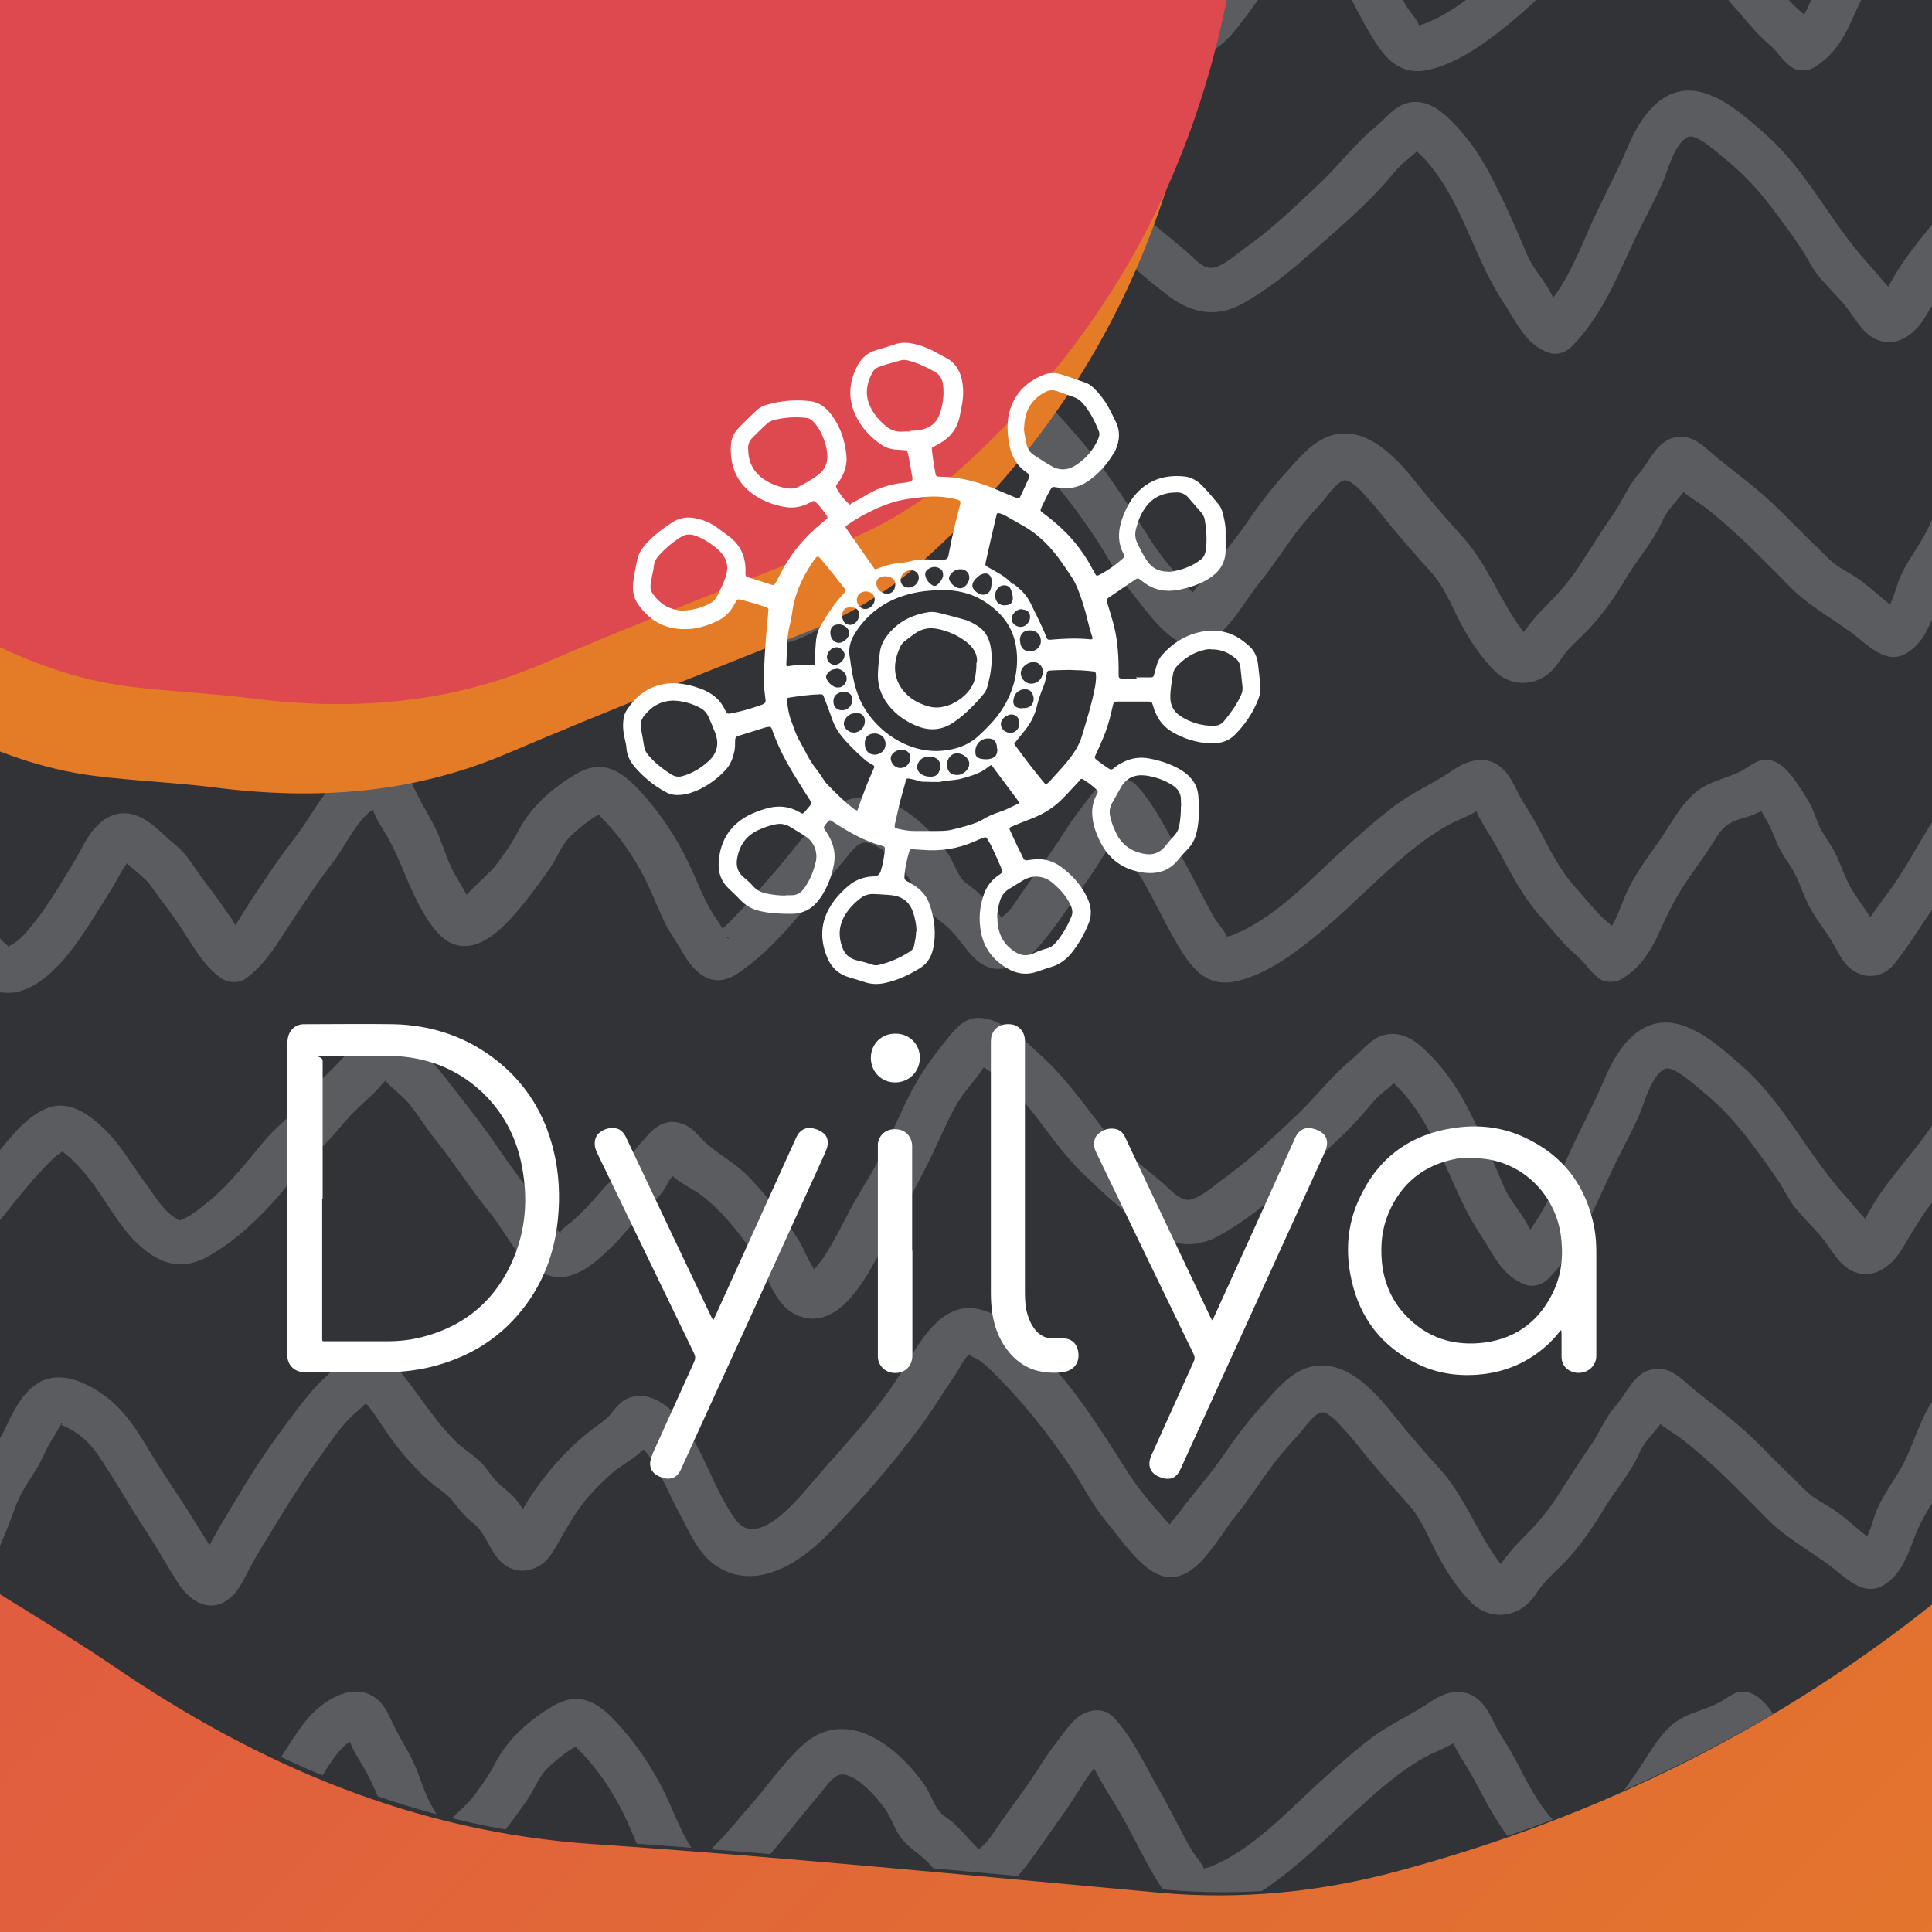 <?xml version="1.0" encoding="UTF-8"?>
<svg id="Layer_1" xmlns="http://www.w3.org/2000/svg" xmlns:xlink="http://www.w3.org/1999/xlink" version="1.1" viewBox="0 0 800 800">
  <rect x="0" y="0" width="800" height="800" fill="#808080" stroke="none"/>
  <!-- Generator: Adobe Illustrator 29.6.1, SVG Export Plug-In . SVG Version: 2.1.1 Build 9)  -->
  <defs>
    <style>
      .st0 {
        fill: none;
      }

      .st1 {
        fill: #e47c27;
      }

      .st2 {
        fill: url(#linear-gradient);
      }

      .st3 {
        fill: #dd494f;
      }

      .st4 {
        fill: #323337;
      }

      .st5 {
        clip-path: url(#clippath-1);
      }

      .st6 {
        clip-path: url(#clippath-3);
      }

      .st7 {
        clip-path: url(#clippath-2);
      }

      .st8, .st9 {
        fill: #fff;
      }

      .st10 {
        clip-path: url(#clippath);
      }

      .st9 {
        isolation: isolate;
        opacity: .2;
      }
    </style>
    <linearGradient id="linear-gradient" x1="-1378.6" y1="-2003.1" x2="-274.8" y2="-899.2" gradientTransform="translate(-1084.6 -188.2) rotate(-90) scale(1 -1)" gradientUnits="userSpaceOnUse">
      <stop offset=".1" stop-color="#e47c27"/>
      <stop offset="1" stop-color="#dd494f"/>
    </linearGradient>
    <clipPath id="clippath">
      <rect class="st0" x="-86.9" y="-6.9" width="906.3" height="1296.8"/>
    </clipPath>
    <clipPath id="clippath-1">
      <path class="st0" d="M-136.8-94.4c49.4-82.4,93.3-168.4,157.6-241.1,27.2-30.7,60.6-52.2,95.5-73.5,117.9-71.8,248.5-82.4,381.3-84.4,33.3-.5,65.3,7.3,95.9,19,41.4,15.9,86.4,20.1,126.7,39.7,72.3,35.2,126.8,91.4,177.9,151,101.2,117.9,160,254.2,154.3,410.2-4.4,120.7-26.1,240.2-89,346.9-88,149.3-212.1,254.2-382.2,300-32.4,8.8-65.6,12.1-99.4,9-78.1-7.1-156.1-14.8-234.3-20.1-73.7-5-138.1-32.5-198.1-73.4-23.9-16.3-49.2-30.4-73.1-46.6-63.4-42.9-98.9-107.7-136.4-171.6-27.9-47.5-32.8-98.3-37.7-151-9.1-97.7-11.9-194.5,13.4-290.4,11.3-43,27.1-84.2,47.7-123.7Z"/>
    </clipPath>
    <clipPath id="clippath-2">
      <rect class="st0" x="-86.9" y="-9.8" width="905" height="1284.9"/>
    </clipPath>
    <clipPath id="clippath-3">
      <rect class="st0" x="-86.9" y="-9.8" width="905" height="1284.9"/>
    </clipPath>
    <clipPath id="clippath-4">
      <rect class="st0" x="-68.2" y="-10" width="887.5" height="1267.9"/>
    </clipPath>
    <clipPath id="clippath-5">
      <rect class="st0" x="-68.2" y="-10" width="887.5" height="1257.8"/>
    </clipPath>
    <clipPath id="clippath-6">
      <rect class="st0" x="-68.2" y="-10" width="887.5" height="1257.8"/>
    </clipPath>
    <clipPath id="clippath-7">
      <rect class="st0" x="339.8" y="-166.8" width="709.9" height="711.4"/>
    </clipPath>
    <clipPath id="clippath-8">
      <path class="st0" d="M1049.7,188.9c0,196.4-158.9,355.7-354.9,355.7s-354.9-159.2-354.9-355.7,158.9-355.7,354.9-355.7c196,0,354.9,159.3,354.9,355.7Z"/>
    </clipPath>
    <clipPath id="clippath-9">
      <rect class="st0" x="339.8" y="-166.8" width="709.9" height="711.4"/>
    </clipPath>
  </defs>
  <g>
    <polygon class="st2" points="822 -9.9 822 1286.9 -88.9 1286.9 -88.9 -9.9 822 -9.9"/>
    <g class="st10">
      <g>
        <path class="st4" d="M-138.8-93.1c49.4-82.4,93.3-168.4,157.6-241.1,27.2-30.7,60.6-52.2,95.5-73.5,117.9-71.8,248.5-82.4,381.3-84.4,33.3-.5,65.3,7.3,95.9,19,41.4,15.9,86.4,20.1,126.7,39.7,72.3,35.2,126.8,91.4,177.9,151,101.2,117.9,160,254.2,154.3,410.2-4.4,120.7-26.1,240.2-89,346.9-88,149.3-212.1,254.2-382.2,300-32.4,8.8-65.6,12.1-99.4,9-78.1-7.1-156.1-14.8-234.3-20.1-73.7-5-138.1-32.5-198.1-73.4-23.9-16.3-49.2-30.4-73.1-46.6-63.4-42.9-98.9-107.7-136.4-171.6-27.9-47.5-32.8-98.3-37.7-151-9.1-97.7-11.9-194.5,13.4-290.4,11.4-43,27.2-84.2,47.7-123.7Z"/>
        <g class="st5">
          <g>
            <path class="st0" d="M68.8-322.9c49.4-82.4,93.3-168.4,157.6-241.1,27.2-30.7,60.6-52.2,95.5-73.5,117.9-71.8,248.5-82.4,381.3-84.4,33.3-.5,65.3,7.3,95.9,19,41.4,15.9,86.4,20.1,126.7,39.7,72.3,35.2,126.8,91.4,177.9,151,101.2,117.9,160,254.2,154.3,410.2-4.4,120.7-26.1,240.2-89,346.9-88,149.3-212.2,254.2-382.2,300.1-32.4,8.8-65.6,12.1-99.4,9-78.1-7.1-156.1-14.8-234.3-20.1-73.7-5-138.1-32.5-198.1-73.4-23.9-16.3-49.2-30.4-73.1-46.6-63.4-42.9-98.9-107.7-136.4-171.6C17.6,194.6,12.6,143.8,7.7,91.1-1.3-6.6-4.1-103.4,21.1-199.2c11.3-43,27.1-84.2,47.7-123.7Z"/>
            <g>
              <path class="st9" d="M-296,241.8c-2.1,2.7-4.2,5.1-4.7,8.5-1.2,8.8,8.6,16.7,16,9.3,13.1-13.1,21.8-29.8,34.4-43.4,7.2-7.7,14.4-15.5,21.7-23.1,1.9-2,7.7-6.4,8.2-9.3.4-2.4-4.8-.8-5,1.3,0,.7,1.6,3.3,1.8,3.9,3.5,8.1,6.7,16.5,10.8,24.3,4.2,8,11,14.1,16.4,21.2,5.5,7.3,10.5,14.3,13.4,22.9,2.5,7.6,6.4,17,11.3,23.4,4,5.2,12.9,7.1,16.5,0,5.2-10.5,8.5-21.6,12.6-32.5,4-10.6,10.3-20.1,15.5-30.1,5.3-10.2,11.9-19.7,17.2-30.1,1.4-2.7,3.1-7.6,5.9-9.1,1.2-.6-.5,0,1.3-.1,2.4-.2,6.1,1.5,8.3,2.3,21.3,8.1,30,31.4,42.8,48.4,6.8,8.9,12.9,18.2,19.7,27.1,3,4,5.5,7.4,7.1,12.1,1.8,5.2,4.3,9.2,9.3,11.9,4.1,2.2,8.1,1.3,11.6-1.5,3.3-2.6,5-6.7,6.6-10.5,1.9-4.5,4.3-8.8,6.3-13.3,2.3-5.3,4.5-10.7,6.4-16.1,2-5.8,5-10.4,8.3-15.5,2-3.1,3.5-6.3,5.1-9.6,1.6-3.4,4.1-6.6,5.6-9.9,1-2.2,1.5.2-.3-.4,1.6.5,3.1,1.2,4.5,2,4.4,2.4,8.2,5.9,11.1,10.1,6.7,9.7,12.5,20.2,19,30.1,5.1,7.7,9.6,15.8,14.6,23.6,5,7.7,13.6,13,21.8,5.8,2.8-2.4,4.4-5.6,6.1-8.8,2.7-5.3,5.7-10.4,8.8-15.4,7.1-11.8,14.3-23.4,22.4-34.6,4.1-5.6,8-11.8,13.1-16.5,2.1-1.9,4.3-3.6,6.2-5.8,1.7-1.9,2.7-4.3,4.6-5.9-3.9.5-7.7,1-11.6,1.5,5.9,3.1,10.1,10,13.7,15.4,5.3,8,11.9,15.9,19.1,22.2,3.2,2.8,6.7,4.7,9.4,8,2.7,3.2,4.7,6.3,8.1,8.8,5.8,4.3,7.1,12.2,12.5,16.9,6.9,6,16.4,3,20.8-4.4,4.9-8,8.7-16.1,15-23.2,3-3.4,6.2-6.6,9.6-9.6,3.3-2.9,7.3-4.9,10.7-7.7,1.5-1.3,5.6-4.7,5.4-6.9-1.8.7-3.7,1.3-5.5,2,.3.3.6.5.9.8.6,1.4,2.6,2.8,3.5,4.2,5.2,7.5,8.6,16.3,12.9,24.2,4.3,7.9,7.9,17.2,15.9,22.2,16.1,10.1,34.1-1.7,45.4-13.3,13.4-13.7,26.7-28.8,38.1-44.2,5.3-7.2,9.9-14.8,14.9-22.1,1.1-1.6,4.3-8.1,6.3-8.6-1.7.4,2.5,2,2.5,2,2.1,1.2,3.9,2.9,5.7,4.6,12.9,12.5,24.2,26.7,34.1,41.6,4.7,7.1,8.2,14.4,13.7,21,5.4,6.5,10.6,14.4,17.4,19.6,16.9,12.8,27.7-11.1,36.5-21.9,5.7-7,10.5-14.6,16-21.9,3.1-4.1,6.6-7.9,10-11.7,1.8-1.9,6.6-9,9.6-9.1,2.9,0,6.9,4.6,8.6,6.5,2.9,3,5.5,6.3,8.1,9.5,6.2,7.8,12.8,15.1,19.4,22.5,5.2,5.9,8,13.4,11.6,20.2,3.7,7.1,8.7,14.8,14.5,20.4,6.3,6.2,15.9,6.3,22.5.6,2.8-2.4,4.5-5.6,6.8-8.4,2.7-3.3,6-6.1,9-9.2,6.2-6.5,11.4-14,16-21.7,4.7-7.9,11.2-15.1,14.9-23.5,1.9-4.3,5-7.2,7.9-10.9,1.1-1.5,2.3-2.9,3.2-4.5.4-.8.9-1.6,1.3-2.4-7.8-.9-9.9,0-6.5,2.7,2.3,3.6,8.1,6.5,11.6,9.2,4.6,3.5,8.9,7.3,13.2,11.2,7.8,7.2,15.3,14.9,22.7,22.4,7.2,7.2,16.5,12.3,24.7,18.3,6.9,5,14.7,14.3,23.7,8.3,7.5-4.9,9.9-14,13.1-21.8,3.9-9.3,10.5-17.2,14.4-26.7,1.7-4.1,3.5-8,5.6-11.9.8-1.5,1.5-2.9,2.3-4.3.1-.3,2.6-3.6,1.5-2.8h-9.6c7.8,4,14.2,9.6,21,14.9,7.7,6,15.5,11.8,23.2,17.8,7.3,5.7,14.9,11.2,22.2,17.1,6.2,5.1,11,11.7,17.7,16.3,14.5,10,26.5-13.8,33.5-23.4,5.1-7.1,9-14.7,13.1-22.4,2-3.8,4.1-7.5,6.4-11.1,1.2-1.9,2.2-3.6,3-5.8.2-.4,1.1-3.9.6-3.3-3.9.5-7.7,1-11.6,1.5,2.4,1.6,4.3,4.4,6.4,6.3,2.9,2.6,5.8,5,8.4,7.9,5.5,6.3,10.2,13.3,15.6,19.6,5,5.8,10.4,11.3,15.2,17.3,4.7,5.9,9.3,11.5,17.7,10.1,7.4-1.2,11.4-6.9,15.8-12.4,4.5-5.8,9.7-11.6,14.9-16.9,5.6-5.7,12.2-10.4,18-16,6-5.8,11.7-11.9,17.6-17.8,8.7-8.7-4.8-22.2-13.5-13.5-10.2,10.2-20.2,20.4-31.2,29.8-5,4.3-8.9,9.3-13.3,14.1-2.4,2.6-4.8,5-6.9,7.8-.9,1.2-1.8,2.5-2.8,3.7-.4.5-.8,1.1-1.3,1.5-1.6,1.3-.5,1.9,3.1,1.9.7-1.1-11.4-13.7-12.5-15-4.7-5.2-9.3-10.4-13.6-15.8-4.5-5.8-8.7-11.9-14.2-16.9-4.5-4.1-8.6-9-13.7-12.3-3.2-2.1-9-1.7-11.6,1.5-3.9,4.8-5.5,11-8.7,16.4-4.2,7.2-7.5,14.8-11.8,21.9-4.2,6.8-9.3,12.9-13.9,19.4-1,1.4-1.9,2.9-3.1,4.2-.4.5-.9,1.1-1.4,1.5-2.7,2.2-.4,2.4,6.8.6-.7-1.9-5.6-5.2-7.2-6.8-11.1-11.4-24.7-20.5-37.3-30.3-13.1-10.1-26-22.5-40.8-30.1-3-1.5-6.7-1.9-9.6,0-10.7,7-14.2,22.9-19.6,33.6-3.4,6.8-8.3,12.7-11.3,19.7-1.8,4.1-3.2,12.3-7.2,15h9.6c-6.5-2.9-12.1-8.9-17.8-13.2-2.9-2.2-6-3.9-9.1-5.8-4.3-2.6-7.2-6.2-10.8-9.6-5.8-5.5-11.2-11.3-17-16.8-7.2-6.8-15.1-12.6-22.8-18.8-5.6-4.5-10.4-10.7-18.4-8.8-7.4,1.8-10.2,10.1-14.8,15.2-4.5,5.1-6.5,11-10.4,16.5-5,7.2-9.6,14.6-14.4,22-4.3,6.5-9.3,11.9-14.8,17.4-2.8,2.8-5.1,5.7-7.5,8.9-.3.5-.7,1-1,1.5-1.2.9-.9,1.3.9,1.1,1.7.6,2.1.5,1-.3-.7-.9-1.3-1.8-2-2.7-9.1-12.1-14.1-26.8-24.2-38.1-6-6.7-11.9-13.3-17.5-20.3-4.9-6.1-9.7-12.1-15.9-16.8-6.3-4.8-13.7-7.7-21.6-5.2-7.8,2.5-13.5,9.7-18.8,15.6-6.2,6.8-11.6,14.1-16.8,21.7-5.5,8-12.1,15.1-17.8,22.9-1.3,1.7-4.8,5.4-5,7.5-.2,1.5,4.8,2.1,3.6-.3-.6-1.2-2.5-2.5-3.4-3.5-5.4-6.2-11.3-12.9-15.8-19.8-8.9-13.8-17.4-27.9-28.1-40.5-9-10.5-20.4-25-34.6-27.9-16.8-3.4-26.1,18-33.6,29.4-9.8,14.8-21.9,27.4-33.5,40.8-5.9,6.8-23.6,29.9-33,17.2-9.3-12.7-13.1-28.9-23-41.3-4.7-5.9-12.1-11.8-20.2-9.6-4,1.1-6,3.7-8.5,6.9-2.2,2.8-4.9,4.2-7.8,6.5-7.6,5.8-14.2,12.6-20,20.1-3,3.9-5.9,8-8.3,12.2-.8,1.3-1.5,2.6-2.2,4-.6,1.1-1.1,2.2-1.6,3.3-2.4,3.4.3,3.9,8,1.5-.3-2.5-4.5-7.8-5.8-9.9-2.5-3.9-5.4-5.7-8.7-8.7-3-2.7-4.8-6.3-7.7-9.1-3.3-3.2-7.3-5.5-10.6-8.8-6.4-6.5-11.4-13.7-16.8-21-4.5-6.2-9.7-13-16.6-16.5-4-2.1-8.2-1.5-11.6,1.5-3.2,2.9-5.2,6.7-8.4,9.6-4.8,4.3-8.5,9.1-12.4,14.2-7.5,9.9-14.7,20-21.2,30.7-5.7,9.5-11.6,18.9-16.6,28.7-1.7,3.3-2.8,2.9,2.3,2.9,5.3,0,3.9,0,2.1-3-2.3-3.9-4.8-7.6-7.1-11.4-6.2-10.1-13-19.8-19.2-29.9-5.9-9.8-11.4-19.1-21.2-25.6-7.2-4.8-17.1-9-25.3-4.3-6.8,3.9-10.6,11.6-13.8,18.4-2.1,4.5-4.6,8.6-7.4,12.8-3.6,5.5-5.8,11.3-8,17.4-2.2,6.3-4.8,12.4-7.8,18.3-1.8,3.5-3,9.6-6.1,12.1,3.9-.5,7.7-1,11.6-1.5-1.7-.9-3.9-9.2-5.4-11.6-3.4-5.2-7.4-9.9-10.8-15.2-7-10.9-15.5-20.6-22.5-31.5-13.1-20.6-27.6-40.5-53.1-45.6-11.3-2.2-19.5,2.8-25.6,12.1-6.3,9.6-10.8,20.4-17,30.1-6.8,10.6-13.3,22.5-18.2,34.1-4.8,11.3-7.8,23.3-13.3,34.4h16.5c-5.5-7.1-8.3-16.6-11.2-24.9-3.5-9.8-11.2-19.1-17.8-27.1-3.2-4-7-7.6-9.8-11.9-2.7-4-4.2-8.4-6.1-12.8-3.4-7.6-6.4-18.3-12.5-24.2-7.8-7.5-16.9-5.1-23.1,2.6-6.6,8.1-14.5,15.4-21.6,23.1-7.6,8.3-15.3,16.3-21.8,25.5-6,8.5-11.4,17.2-18.8,24.6,5.3,3.1,10.6,6.2,16,9.3,0,0-.2,0-.3-.1,3.2-4.1,3.9-9.5,0-13.5-3.2-3.3-10.2-3.9-13.4,0h0Z"/>
              <path class="st9" d="M-278,143.8c0-3.2,2.9-7.2,4.3-10.1,1.9-4.1,3.8-8.1,5.9-12.1,4.1-7.5,9.2-14.4,14.3-21.2,4.6-6,10-11.6,14.1-18,3.1-4.9,4.7-12.7,9.1-16.5-3.1.8-6.2,1.6-9.3,2.5,4,1.5,6.8,7.3,9.5,10.4,4.2,4.8,8.9,9.1,13.3,13.7,9.2,9.6,17.8,19.7,26.7,29.6,5.2,5.8,12.2,16.3,20.8,16.4,5.8,0,7.8-3.6,11.2-7.3,3.5-3.9,8.9-7.1,13-10.9,4.6-4.3,9.2-8.9,13.3-13.7,3.5-4.1,5.9-9.2,9.7-13,4.1-4.2,8.3-7.8,11.8-12.5,3.7-4.9,7.3-9,11.9-13.1.9-.8,5.3-4,5.5-5.4.1-.1.2-.2.3-.3.9-.8.2-1-2.1-.4,0-.2,2.9,2.8,2,1.7,3,3.9,7.3,7,10.7,10.6,8.8,9.1,14.7,20.1,22.4,30.1,6.7,8.8,12.3,18.3,18.8,27.2,5.8,8,14.1,16,24.8,12.2,10.2-3.7,18-15.1,24.6-23.1,7.6-9.3,15.3-19.7,24.2-27.8,1.6-1.4,3.8-2,1.6-2.5.7.2,1.9,1.3,2.5,1.8,3.2,2.5,6.1,5.8,8.7,8.9,7.5,9.1,12.4,20.1,21.2,28.3,9.2,8.6,18.5,11.2,29.8,4.6,10.4-6.1,19.8-14.8,27.8-23.9,4-4.6,7.3-9.7,11.5-14.1,4.4-4.6,9.4-8.7,13.4-13.7,3.9-4.8,7.8-8.8,12.4-12.9,2-1.8,3.9-3.7,5.6-5.7.6-.8,2.4-2.3,2.4-3,.9-.9.2-1-2.3-.3.5.3,1,.6,1.5.9,2.7,3.5,7,6.2,9.9,9.7,4.1,5,7.4,10.6,11.5,15.6,7.6,9.5,14,19.8,21.7,29.2,7,8.4,11.7,20.3,21.9,25.4,12,6,22.3-4.1,30.3-12,4-4,7.2-8.5,11.1-12.6,3.7-3.9,7.8-6.6,10.3-11.6,1-2.1,2-3.3,3.6-5,.8-.9,1.8-1.8,2.4-2.8.2-.2.4-.4.5-.6,2.1-2.3,0-2-6.4.9.3,4.1,10.8,9,13.5,11,9.6,7.1,17.8,17.6,24.1,27.6,5.1,8.2,7.6,20,17.9,23.3,15.1,5,25.7-13.8,31.6-24.5,8.9-16.2,18.1-32.1,25.8-49,2.5-5.4,4.9-10.9,8.1-16,3.3-5.3,8.3-10,11.2-15.4.2-.2.4-.5.6-.7,2-2.1.3-2-5.3.3.2.5,2.3,1.3,2.8,1.5,2.4,1.4,4.7,3,6.8,4.7,4.4,3.6,8.9,7.7,12.5,12.1,7.2,8.9,13.7,18.9,21.9,26.9,8.3,8.2,17.6,16.6,27,23.6,9.3,6.9,19.5,8.8,29.8,3.2,11.2-6.1,21.2-14.4,30.7-22.9,9.7-8.6,19.8-17.2,28.5-26.9,3.1-3.4,5.5-6.9,9.1-9.8.8-.6,6.1-4.9,5.8-5.4-1.1-.1-2.1-.2-3.2-.3.4.4.9.8,1.3,1.2.8,1.1,2.1,2.3,3.1,3.3,16,16.9,20.6,41.1,33.3,60.1,5.3,8,9,17.4,18.8,20.8,3.1,1.1,7-.1,9.3-2.5,13-13.2,18.8-28.9,26.6-45.3,3.5-7.4,7.5-14.5,10.8-21.9,2.4-5.3,5.1-17,10.9-19.7,3.4-1.6,12.5,6.8,15.8,9.5,7.1,5.7,13.3,12.5,18.8,19.7,4.4,5.8,8.8,11.8,12.8,17.8,2.3,3.6,3.9,7.3,6.7,10.7,3.2,3.9,6.9,7.4,10.2,11.3,4.2,4.8,7.2,11.7,13.1,14.6,8.5,4.1,16.2-1.6,20.6-8.7,3.6-5.9,6.8-11.7,11-17.4,5.9-8,12.4-15.7,17.9-24,4.2-6.4,7.4-12.9,12.6-18.6,1.1-1.2,2.2-2.4,3.2-3.7,5-6.3-1.6-.4-1.6-1.5,0,1.2,8.3,7.5,9.2,8.4,12.6,12.7,22.7,27.4,34.6,40.7,2.7,3,5.3,5.9,7.7,9.1,2.2,2.9,4.5,5.7,8.3,6.7,9.3,2.5,16.9-6.5,22.1-12.8,5.6-6.7,10.6-14.2,17-20.1,6.4-5.9,13.3-12.8,20.6-17.4-2.5.3-4.9.6-7.4,1,5.3,2.2,9.5,10,12.4,14.5,4.7,7.1,8.9,14.5,14.1,21.2,4.6,5.9,8.8,12.1,13.3,18.1,4.6,6,10.7,10.5,18.5,8,6-1.9,9.7-7.1,14-11.1,6.2-5.7,13-10.7,19.2-16.3,6.3-5.7,12-11.8,17.6-18.1,2.1-2.3,4.4-4.5,6.3-6.9,2.1-2.7,2.9-6.6,5.2-9,8.3-9-5.2-22.6-13.5-13.5-3.1,3.4-4.2,7.6-6.9,11.1-3.4,4.4-7.6,8.5-11.4,12.5-8.2,8.7-17.5,16.2-26.6,23.8-2,1.6-8.8,6.4-9.4,8.9-.1.4-3.8,1.3,1.4.4,2.9-.5,1.7-.1.2-2.1-1.9-2.5-3.4-5.2-5.2-7.7-7.1-9.6-13.8-19.1-20.4-29-5.3-8-11.3-17.1-20.1-21.7-11.2-5.8-20.5,6.8-28.1,13.6-8.4,7.5-15.3,15.2-22.5,23.9-1.6,1.9-3.1,3.8-4.7,5.7-.6.7-2.4,2.1-2.9,3.1-.2.2-.5.4-.7.7-2.6,2-.5,3,6.1,3-.7-4.3-7.9-9.8-10.7-12.9-8.1-9.1-15.2-19-23.2-28.3-7.1-8.2-15.1-18.3-24.6-23.8-4.5-2.7-10.1-3.5-15.1-1.5-4.5,1.9-6.5,6.3-9.7,9.7-7.6,8.3-12.2,18.2-18.9,27.1-7.4,9.9-16.3,19.5-22.3,30.3-1,1.8-2.1,3.7-2.9,5.6-.2.4-1.5,1.9-1.4,2.3,2,0,4,.2,6,.3-.2-.2-.3-.5-.5-.7-.3-2-4-5.6-5.3-7.1-1.9-2.4-4-4.7-6-7-15.5-17-25.2-38.4-42.8-53.8-8.3-7.3-19.8-17.8-31.5-17.8-12.9,0-20.8,12.9-25.2,23.4-5,11.8-11.3,23-16.4,34.8-5.5,12.8-10.7,24.8-20.6,34.9,3.1-.8,6.2-1.6,9.3-2.5,2,.7,0,0-.3-.8-.3-.6-1.3-1.7-1.6-2.1-1.2-1.7-2.1-3.6-3.1-5.4-2.9-5-6.9-9.3-9.1-14.6-4.6-11.2-9.6-22.2-15.2-33-4.8-9.3-11.4-18.3-19.4-25.2-4-3.4-8.9-5.6-14.2-4.5-6,1.3-9.3,6.3-13.8,10-8.5,6.9-15.3,16.1-23.4,23.7-9.6,9-19.2,18.4-30,26-3.5,2.5-9.6,8.1-14.1,8.7-4.3.5-8.3-4.7-11.2-7.1-8.8-7.5-18.5-14.5-25.7-23.8-7.1-9.2-14.3-19.2-22.7-27.1-6.8-6.4-17.2-17-27.3-17.3-5.6-.2-9.2,3.5-12.5,7.6-3.8,4.7-7.6,9.5-10.9,14.6-7,10.7-11.4,22.8-17.1,34.2-4,8.1-9.2,15.6-13.4,23.6-3.3,6.3-6.4,12.6-10.3,18.6-1.6,2.4-3.3,4.5-5.3,6.6-.9,1-1.2.5-.7.7.6.3,2.5,0,2.5.1.2-.5-2.9-5.4-3.3-6.2-1.1-2.3-2-4.5-3.3-6.7-3.2-5.5-7.2-10.6-11.1-15.6-3.6-4.5-7.3-8.9-11.4-12.9-4.8-4.6-10.5-7.7-15.5-11.9-4-3.4-6.3-7.8-11.8-9.2-5.9-1.6-10.1,1.4-13.8,5.6-3.2,3.6-6.1,6.7-8.4,11-2.5,4.6-7.4,7.9-10.7,12-3.6,4.4-7.6,8.5-11.9,12.3-1,.9-6.4,4.5-3.9,4.7-2-.1-4-3.9-5-5.3-6.8-10.1-14.5-19.5-21.3-29.6-6.7-10-14.5-19.6-21.9-29.2-5.7-7.3-14.2-17.2-23.9-18.4-5.3-.7-10.3,1.2-14,5-4.3,4.4-8.1,8.8-12.7,13-4.1,3.7-7,8.3-10.7,12.4-4.4,4.9-9.7,8.9-13.9,14-8,9.6-15.4,19.3-25.5,27-2.2,1.7-5.1,4-7.7,5.1-2.2.9-1.1,1.1-3.3-.1-5.1-2.8-9-9.6-12.4-14.2-5.9-7.8-10.3-16.1-17.5-23-6.4-6.1-14.7-12.1-23.8-8.3-10.1,4.2-17,15.1-24.1,23-8.3,9.3-15.4,20.4-25,28.4.1-.1-2.9,2.4-3,2.2.5,0,1,0,1.5,0,1.7.2,2,0,.9-.4-.1-1-3-3.1-3.7-4.1-3.2-4.2-5.8-9-8.7-13.4-3.3-5.1-7-9.7-10.6-14.5-4-5.3-7.3-11.1-11.1-16.4-6.6-9.3-14.3-17.2-22.2-25.3-7.3-7.4-16.4-12.5-26-5.5-9.4,6.8-16.4,16.2-23.6,25.1-3.5,4.3-8.1,7.5-11.7,11.7-3.6,4.4-6.3,9.4-10.2,13.6-4.3,4.7-8.9,9.2-13.7,13.4-1.4,1.2-13.6,9.5-12.2,11.4.4.5,8.7-1.8,8.7-1.5,0-.4-1.4-1.3-1.7-1.8-.9-1.3-2.2-2.5-3.3-3.7-4.3-4.7-8.7-9.4-12.9-14.2-8.9-10.1-18-20-27.4-29.5-7.6-7.6-12.8-17-23.3-20.8-3.3-1.2-6.8.3-9.3,2.5-5.5,4.7-7.6,12.4-11.1,18.6-4.4,7.8-11.2,14.6-16.6,21.7-5.9,7.8-11.3,15.8-15.6,24.6-3.9,8-9.8,17.4-10.1,26.5-.4,12.3,18.7,12.3,19.1,0h0Z"/>
              <path class="st9" d="M-271.2,387.4c9.1,1.1,15-9.9,20.3-15.8,3.3-3.6,6.5-7.3,9.4-11.3,2.6-3.6,4.6-7.6,7.6-10.8,3.2-3.4,5.6-6.9,7.9-11,2.2-3.9,4.6-6.2,7.6-9.4.3-.3,1.2-.7,1.4-1,.9-2.2-3.2,0-3-.8,0,.3,2.8,3,3.3,3.5,2.8,3.1,5.7,5.8,8.9,8.6,15.4,13.4,25,31.2,38.2,46.6,11.1,12.9,23.7,34.2,43.9,27.1,9.7-3.4,14.7-11.2,21.3-18.4,7.3-7.9,15.4-15.2,22.9-23,6.3-6.4,12.4-13.2,17.3-20.8,1.4-2.3,4-4.8,5-7.3,0-.1,1.2-1,1.2-1-.8-.1-1.6-.2-2.4-.3-2.4-.8-3-.8-1.9.3,0,.7,2.2,3.5,2.6,4.2,4.8,8.7,11,15.5,17.9,22.6,3.3,3.4,5.7,7.5,8.7,11.1,3.6,4.2,7.7,8.1,11.4,12.2,6,6.8,11.9,15.8,21.3,18,9.4,2.2,18.4-4.5,24.5-10.9,8-8.4,13.8-18.6,20-28.3,2.3-3.6,4.4-7.3,6.5-11.1.7-1.3,2.2-2.9,2.6-4.3.3-.3.7-.7,1-1-1.1.3-2.2.6-3.3.8,0,.2,1.8,1.7,1.9,1.8,3.2,3.1,7.3,5.7,9.8,9.3,3.3,4.7,6.8,9.2,10.1,13.8,5.8,8.2,10.8,18.9,19.3,24.5,2.6,1.7,7,1.9,9.6,0,7.7-5.5,12.2-13,17.3-20.8,6.1-9.3,12.2-18.7,19-27.5,5.1-6.6,8.9-15.7,15.4-21,.7-.6,3.7-1.7,3.9-2.3.2-.6-4.1-1.7-4.2-1.6-.1.2,1,1.8,1.1,2.1,1.2,4.7,4.7,9.3,7,13.5,5.1,9.4,8.1,19.5,13.4,28.8,4.6,8,10.6,17.4,21.4,14.8,9.1-2.2,17.3-12.6,22.8-19.5,3.1-3.9,6-8,8.9-12.1,3.1-4.4,4.6-9.3,8.4-13.2,3-3,6.3-5.6,9.8-8,.6-.4,2.7-1.3,2.9-1.8.2-.1.3-.2.5-.3-.9-.1-1.8-.3-2.6-.5,0,0,4.4,4.8,4.9,5.2,7.3,8,13,17,17.5,26.8,2.1,4.6,3.9,9.2,6.1,13.8,2.1,4.4,5,8.2,7.4,12.4,4.8,8.7,12.5,15.8,22.6,9.2,17.8-11.7,30.3-30.6,44-46.5,2-2.3,4.9-6.8,7.8-7.7,3.4-1.1,8,2.3,10.4,4.4,3.2,2.7,6.1,6.1,8.6,9.5,2.9,4,4.1,9.1,7.2,12.8,3,3.5,7.2,6,10.5,9.3,3.8,3.9,6.7,8.8,10.6,12.3,9.2,8.3,19.9,1.6,26.6-6.2,6.9-8.1,12.7-17.4,19-26,3.3-4.6,6.2-9.5,9.3-14.2,1.5-2.3,3.2-4.3,4.9-6.4.8-1,3.8-4.1,2.4-3.8-3.1-.8-6.2-1.6-9.3-2.5,3.4,3.6,5.4,8.1,7.8,12.4,2.7,4.9,5.8,9.6,8.6,14.4,5.6,9.7,10.2,20.1,16.3,29.6,5.4,8.5,11.7,14,22.2,11.6,10.4-2.4,20-8.7,28.3-15.1,17-13,31.1-29.3,48.1-42.2,4.3-3.2,8.7-6.1,13.5-8.5,1.7-.9,11.4-4.6,11.9-6.9.2-.1.5-.3.7-.5-1.8-.5-3.6-1.1-5.5-1.6,0,0,1.3,2.4,1.5,2.7.7,1.4,1.4,2.9,2.1,4.4,2.4,4.4,5.2,8.5,7.6,12.9,5.4,10.1,10.3,19.8,18,28.4,4,4.4,7.7,9.2,11.9,13.3,1.9,1.8,4,3.4,5.7,5.4,2.1,2.5,3.7,4.6,6.4,6.6,2.6,1.9,7,1.7,9.6,0,7.1-4.4,11.5-10.8,14.9-18.4,3.8-8.5,7.5-16,12.9-23.7,3.1-4.4,6.3-8.8,9.2-13.3,1.8-2.7,3.3-5.8,5.9-7.8,3-2.4,6.6-3,10.1-4.2,4.3-1.4,7.1-3.9,11-5.8h-9.6c2.1,1.3,3.5,4.7,4.8,6.8,2.6,4.1,3.9,8.7,6.1,13,1.8,3.5,4.4,6.5,6.1,10,2.4,4.7,3.9,9.9,6.5,14.5,2.3,4,5,7.7,7.6,11.5,2.2,3.3,3.8,7,6.1,10.2,5.5,7.6,15.3,8.4,21.2.9,5.8-7.3,10.9-15.7,16.2-23.4,5.9-8.7,10.6-18.1,16.4-26.8,2.4-3.6,5.2-6.9,7.8-10.3,1.2-1.6,3.6-3.9,3.9-5.8.3-2,3.7-1.8-2.7-.8-5.8,1-3.3.1-1.7,1.6,1.8,1.6,4.2,2.6,6,4.2,3.2,2.9,5.5,6.7,7.9,10.3,4.7,7.2,9.6,13.8,16,19.6,6.7,6.2,13.8,12,20.3,18.4,5.6,5.5,11.1,14.4,20.3,11.6,7.4-2.3,11.4-10.2,15.7-16,5.7-7.8,12.5-14.7,18.5-22.3,5.4-6.8,9.4-15.1,15.2-21.5,2-2.2,1.9-2.4,4.9-1,3.1,1.5,5.8,4,8.3,6.4,6,5.7,8.4,14.1,13.3,20.7,3.3,4.5,7.2,8.6,10,13.4,1.9,3.2,3.1,6.8,5.9,9.4,9.4,8.7,17.7-1.5,22.2-9.3,5.1-8.9,10.7-18.5,17.2-26.4,3.4-4.2,6.3-8.5,9.3-13,3.1-4.8,7.3-8.5,11.3-12.5,8.8-8.6-4.7-22.1-13.5-13.5-9.5,9.3-17.1,20-24.9,30.9-3.6,5-6.6,10.4-10,15.5-1.9,2.9-3.8,5.8-5.6,8.8-.9,1.5-1.7,4.3-3.2,5.2h9.6c1.6.9-.3-1.4-.8-2.3-.6-1.1-1.1-2.2-1.8-3.2-2.2-3.5-4.8-6.8-7.4-10.1-4.6-5.7-7.4-12.2-11.3-18.3-6.7-10.5-20.1-22.7-33.5-21.3-15.2,1.6-21.8,20.3-30.3,30.7-5,6.2-10.5,11.8-15.4,18.1-2.3,2.9-4.5,5.9-6.7,9-.7,1-1.4,2.2-2.2,3.1-.4.4-.7.8-1.1,1.3-1.4,1.3-1.5,1.5-.2.4h5.1c2.1,1.5,2.2,1.5.5-.2-.3-.4-.7-.9-1-1.3-1.2-1.4-2.5-2.7-3.7-3.9-3-2.9-5.9-5.9-9-8.7-6.3-5.7-13.1-10.8-18.7-17.1-5.2-5.8-8.7-12.9-13.5-19-4.2-5.3-9.5-9.6-15.4-12.8-7.2-4-14.8-2.1-19.4,4.8-4.5,6.7-9.8,13-14,19.9-5.1,8.3-9.7,16.9-15.2,24.9-2.7,3.9-5.6,7.6-8.3,11.4-1.3,1.8-2.5,3.6-3.6,5.5-.5.8-1,1.7-1.5,2.5-1.6,2-1.3,2.1,1.2.3h5.1c2.1,2.1,2.5,2.3,1.3.5-.2-.4-.4-.8-.6-1.1-.9-2.1-2.3-4-3.5-5.9-2.7-4.2-5.8-8.1-8.2-12.4-2.2-4-3.6-8.3-5.5-12.5-1.7-3.7-4.1-6.9-6.2-10.4-2-3.5-2.9-7.5-4.8-11.1-1.8-3.4-4.1-6.8-6.3-9.9-2.4-3.4-5.5-7.1-9.7-8.3-5.2-1.4-8,1.9-12.1,4.1-6.4,3.5-13.5,4.2-19.4,9.1-6.5,5.5-10.6,13.8-15.4,20.6-5,7.1-10.2,14.1-13.7,22.1-2.7,6.2-4.8,14.4-10.8,18.2h9.6c-.9-.7-2.3-3.5-3.3-4.6-1.8-1.8-3.9-3.3-5.7-5.2-3.7-3.7-6.9-7.8-10.4-11.7-6.6-7.3-10.7-15.7-15.2-24.4-2.4-4.6-5.3-8.9-7.9-13.4-1.6-2.9-2.8-6-4.8-8.7-6.1-8.5-14.8-7.6-22.7-2.2-8.1,5.6-17.1,9.3-25,15.4-8.6,6.6-16.6,13.9-24.6,21.3-7.6,7.1-15.1,14.6-23.4,20.9-4.2,3.2-8.6,6.1-13.3,8.5-1.9.9-3.7,1.8-5.7,2.5-.4.1-2.3.5-3,.9,1.8-1,1,2,1.2,0,.2-1.5-3.9-6.2-4.9-7.8-1.6-2.7-3-5.4-4.5-8.2-2.9-5.5-5.7-11.1-8.8-16.5-5.9-10.1-11.2-22.1-19.3-30.7-2.4-2.5-6-3.3-9.3-2.5-5.3,1.3-8.1,4.9-11.2,9-3.2,4.2-6.4,8.3-9.2,12.8-5.7,9.2-12.4,17.6-18.5,26.5-1.3,2-2.7,4-4.2,5.9-.8,1-4.5,3.9-4.7,5-1.3.7-.8,1.1,1.5,1.1,2.3,1,2.8.9,1.3-.3-.2-1.9-4.2-5.5-5.4-6.9-1.9-2.2-4-4.3-6.1-6.4-1.8-1.7-4.7-3.2-6.2-5.1-2.3-2.8-3.8-7.5-6.1-10.9-11.6-16.6-33.2-33.4-51.5-15.7-7.8,7.5-14.1,16.7-21.3,24.8-4.2,4.7-8.1,9.8-12.6,14.3-2.9,2.9-8.5,9.6-12.6,10.5h5.1c3.6,1.3,1.9,2.5,1.2.3-.3-.9-1.1-2.2-1.6-3.1-1.1-2-2.5-3.9-3.8-5.9-3.4-5.4-5.7-11.3-8.3-17.1-5.2-11.8-11.9-22.5-20.4-32.1-7.8-8.9-16-15.8-27.9-8.9-9.7,5.6-19.1,13.8-24.2,23.9-2.7,5.3-6.3,10.2-9.9,14.9-1.3,1.6-13.5,12.8-13.2,13.6.3.6,3.1,0,3.1,0,0,0-2.4-4.2-2.2-3.9-1.5-2.7-3.1-5.3-4.6-8-2.8-5.4-4.4-11.4-6.9-16.9-2.5-5.4-5.9-10.4-8.4-15.8-2.3-4.7-4-9.2-8.8-11.9-9.5-5.5-21.4,2.9-27.3,10.2-3.8,4.6-6.8,9.7-10.1,14.7-3.7,5.5-8,10.6-11.8,16.1-4.2,6.1-8.3,12.2-12.3,18.4-2.9,4.5-5.6,10-10,13.2h9.6c-2.7-1.7-4-5.7-5.7-8.3-3.3-4.8-6.7-9.6-10.2-14.2-2.7-3.5-5.1-7-7.6-10.6-2.9-4.2-7-6.9-10.7-10.5-6.4-6.1-14.4-11.7-23.3-6.5-7,4-9.9,12.2-13.9,18.7-5.1,8.2-10,16.9-16.1,24.5-2.6,3.3-6.1,7.7-10,9.5-1.6.7-.2.8-1.5-.3-2-1.7-3.6-3.7-5.3-5.7-7.1-8.2-14.7-15.9-21.2-24.5-6.1-7.9-13.7-13.7-18.6-22.6-3.8-6.9-8.8-14.4-17.6-14.4-8.4,0-14,7.2-18.2,13.5-10.8,16.3-25.3,28.8-38.8,42.8-4.1,4.3-11,17.3-18.4,14.5-7.5-2.8-13.4-14-18.4-19.8-13.3-15.7-23.3-34.2-38.8-47.8-3.5-3-6.9-5.9-10-9.4-3.1-3.6-6.5-7.2-11.1-8.7-9-2.8-18.7,5.5-23.8,12.1-3,3.9-4.8,8.5-7.7,12.3-3,4.1-6.5,7.5-9.2,11.8-3.1,4.9-6.7,9.1-10.6,13.4-1.8,2-3.7,4-5.4,6-1,1.2-2,2.4-3,3.6-3.1,4-.3-.6,2.4-.3-5.2-.6-9.5,4.8-9.6,9.6-.3,5.7,4.3,9,9.3,9.6h0Z"/>
            </g>
            <g>
              <path class="st9" d="M-305.5,627.7c-2.1,2.7-4.2,5.1-4.7,8.5-1.2,8.8,8.6,16.7,16,9.3,13.1-13.1,21.8-29.8,34.4-43.4,7.2-7.7,14.4-15.5,21.7-23.1,1.9-2,7.7-6.4,8.2-9.3.4-2.4-4.8-.8-5,1.3,0,.7,1.6,3.3,1.8,3.9,3.5,8.1,6.7,16.5,10.8,24.3,4.2,8,11,14.1,16.4,21.2,5.5,7.3,10.5,14.3,13.4,22.9,2.5,7.6,6.4,17,11.3,23.4,4,5.2,12.9,7.1,16.5,0,5.2-10.5,8.5-21.6,12.6-32.5,4-10.6,10.3-20.1,15.5-30.1,5.3-10.2,11.9-19.7,17.2-30.1,1.4-2.7,3.1-7.6,5.9-9.1,1.2-.6-.5,0,1.3-.1,2.4-.2,6.1,1.5,8.3,2.3,21.3,8.1,30,31.4,42.8,48.4,6.8,8.9,12.9,18.2,19.7,27.1,3,4,5.5,7.4,7.1,12.1,1.8,5.2,4.3,9.2,9.3,11.9,4.1,2.2,8.1,1.3,11.6-1.5,3.3-2.6,5-6.7,6.6-10.5,1.9-4.5,4.3-8.8,6.3-13.3,2.3-5.3,4.5-10.7,6.4-16.1,2-5.8,5-10.4,8.3-15.5,2-3.1,3.5-6.3,5.1-9.6,1.6-3.4,4.1-6.6,5.6-9.9,1-2.2,1.5.2-.3-.4,1.6.5,3.1,1.2,4.5,2,4.4,2.4,8.2,5.9,11.1,10.1,6.7,9.7,12.5,20.2,19,30.1,5.1,7.7,9.6,15.8,14.6,23.6,5,7.7,13.6,13,21.8,5.8,2.8-2.4,4.4-5.6,6.1-8.8,2.7-5.3,5.7-10.4,8.8-15.4,7.1-11.8,14.3-23.4,22.4-34.6,4.1-5.6,8-11.8,13.1-16.5,2.1-1.9,4.3-3.6,6.2-5.8,1.7-1.9,2.7-4.3,4.6-5.9-3.9.5-7.7,1-11.6,1.5,5.9,3.1,10.1,10,13.7,15.4,5.3,8,11.9,15.9,19.1,22.2,3.2,2.8,6.7,4.7,9.4,8,2.7,3.2,4.7,6.3,8.1,8.8,5.8,4.3,7.1,12.2,12.5,16.9,6.9,6,16.4,3,20.8-4.4,4.9-8,8.7-16.1,15-23.2,3-3.4,6.2-6.6,9.6-9.6,3.3-2.9,7.3-4.9,10.7-7.7,1.5-1.3,5.6-4.7,5.4-6.9-1.8.7-3.7,1.3-5.5,2,.3.3.6.5.9.8.6,1.4,2.6,2.8,3.5,4.2,5.2,7.5,8.6,16.3,12.9,24.2,4.3,7.9,7.9,17.2,15.9,22.2,16.1,10.1,34.1-1.7,45.4-13.3,13.4-13.7,26.7-28.8,38.1-44.2,5.3-7.2,9.9-14.8,14.9-22.1,1.1-1.6,4.3-8.1,6.3-8.6-1.7.4,2.5,2,2.5,2,2.1,1.2,3.9,2.9,5.7,4.6,12.9,12.5,24.2,26.7,34.1,41.6,4.7,7.1,8.2,14.4,13.7,21,5.4,6.5,10.6,14.4,17.4,19.6,16.9,12.8,27.7-11.1,36.5-21.9,5.7-7,10.5-14.6,16-21.9,3.1-4.1,6.6-7.9,10-11.7,1.8-1.9,6.6-9,9.6-9.1,2.9,0,6.9,4.6,8.6,6.5,2.9,3,5.5,6.3,8.1,9.5,6.2,7.8,12.8,15.1,19.4,22.5,5.2,5.9,8,13.4,11.6,20.2,3.7,7.1,8.7,14.8,14.5,20.4,6.3,6.2,15.9,6.3,22.5.6,2.8-2.4,4.5-5.6,6.8-8.4,2.7-3.3,6-6.1,9-9.2,6.2-6.5,11.4-14,16-21.7,4.7-7.9,11.2-15.1,14.9-23.5,1.9-4.3,5-7.2,7.9-10.9,1.1-1.5,2.3-2.9,3.2-4.5.4-.8.9-1.6,1.3-2.4-7.8-.9-9.9,0-6.5,2.7,2.3,3.6,8.1,6.5,11.6,9.2,4.6,3.5,8.9,7.3,13.2,11.2,7.8,7.2,15.3,14.9,22.7,22.4,7.2,7.2,16.5,12.3,24.7,18.3,6.9,5,14.7,14.3,23.7,8.3,7.5-4.9,9.9-14,13.1-21.8,3.9-9.3,10.5-17.2,14.4-26.7,1.7-4.1,3.5-8,5.6-11.9.8-1.5,1.5-2.9,2.3-4.3.1-.3,2.6-3.6,1.5-2.8h-9.6c7.8,4,14.2,9.6,21,14.9,7.7,6,15.5,11.8,23.2,17.8,7.3,5.7,14.9,11.2,22.2,17.1,6.2,5.1,11,11.7,17.7,16.3,14.5,10,26.5-13.8,33.5-23.4,5.1-7.1,9-14.7,13.1-22.4,2-3.8,4.1-7.5,6.4-11.1,1.2-1.9,2.2-3.6,3-5.8.2-.4,1.1-3.9.6-3.3-3.9.5-7.7,1-11.6,1.5,2.4,1.6,4.3,4.4,6.4,6.3,2.9,2.6,5.8,5,8.4,7.9,5.5,6.3,10.2,13.3,15.6,19.6,5,5.8,10.4,11.3,15.2,17.3,4.7,5.9,9.3,11.5,17.7,10.1,7.4-1.2,11.4-6.9,15.8-12.4,4.5-5.8,9.7-11.6,14.9-16.9,5.6-5.7,12.2-10.4,18-16,6-5.8,11.7-11.9,17.6-17.8,8.7-8.7-4.8-22.2-13.5-13.5-10.2,10.2-20.2,20.4-31.2,29.8-5,4.3-8.9,9.3-13.3,14.1-2.4,2.6-4.8,5-6.9,7.8-.9,1.2-1.8,2.5-2.8,3.7-.4.5-.8,1.1-1.3,1.5-1.6,1.3-.5,1.9,3.1,1.9.7-1.1-11.4-13.7-12.5-15-4.7-5.2-9.3-10.4-13.6-15.8-4.5-5.8-8.7-11.9-14.2-16.9-4.5-4.1-8.6-9-13.7-12.3-3.2-2.1-9-1.7-11.6,1.5-3.9,4.8-5.5,11-8.7,16.4-4.2,7.2-7.5,14.8-11.8,21.9-4.2,6.8-9.3,12.9-13.9,19.4-1,1.4-1.9,2.9-3.1,4.2-.4.5-.9,1.1-1.4,1.5-2.7,2.2-.4,2.4,6.8.6-.7-1.9-5.6-5.2-7.2-6.8-11.1-11.4-24.7-20.5-37.3-30.3-13.1-10.1-26-22.5-40.8-30.1-3-1.5-6.7-1.9-9.6,0-10.7,7-14.2,22.9-19.6,33.6-3.4,6.8-8.3,12.7-11.3,19.7-1.8,4.1-3.2,12.3-7.2,15h9.6c-6.5-2.9-12.1-8.9-17.8-13.2-2.9-2.2-6-3.9-9.1-5.8-4.3-2.6-7.2-6.2-10.8-9.6-5.8-5.5-11.2-11.3-17-16.8-7.2-6.8-15.1-12.6-22.8-18.8-5.6-4.5-10.4-10.7-18.4-8.8-7.4,1.8-10.2,10.1-14.8,15.2-4.5,5.1-6.5,11-10.4,16.5-5,7.2-9.6,14.6-14.4,22-4.3,6.5-9.3,11.9-14.8,17.4-2.8,2.8-5.1,5.7-7.5,8.9-.3.5-.7,1-1,1.5-1.2.9-.9,1.3.9,1.1,1.7.6,2.1.5,1-.3-.7-.9-1.3-1.8-2-2.7-9.1-12.1-14.1-26.8-24.2-38.1-6-6.7-11.9-13.3-17.5-20.3-4.9-6.1-9.7-12.1-15.9-16.8-6.3-4.8-13.7-7.7-21.6-5.2-7.8,2.5-13.5,9.7-18.8,15.6-6.2,6.8-11.6,14.1-16.8,21.7-5.5,8-12.1,15.1-17.8,22.9-1.3,1.7-4.8,5.4-5,7.5-.2,1.5,4.8,2.1,3.6-.3-.6-1.2-2.5-2.5-3.4-3.5-5.4-6.2-11.3-12.9-15.8-19.8-8.9-13.8-17.4-27.9-28.1-40.5-9-10.5-20.4-25-34.6-27.9-16.8-3.4-26.1,18-33.6,29.4-9.8,14.8-21.9,27.4-33.5,40.8-5.9,6.8-23.6,29.9-33,17.2-9.3-12.7-13.1-28.9-23-41.3-4.7-5.9-12.1-11.8-20.2-9.6-4,1.1-6,3.7-8.5,6.9-2.2,2.8-4.9,4.2-7.8,6.5-7.6,5.8-14.2,12.6-20,20.1-3,3.9-5.9,8-8.3,12.2-.8,1.3-1.5,2.6-2.2,4-.6,1.1-1.1,2.2-1.6,3.3-2.4,3.4.3,3.9,8,1.5-.3-2.5-4.5-7.8-5.8-9.9-2.5-3.9-5.4-5.7-8.7-8.7-3-2.7-4.8-6.3-7.7-9.1-3.3-3.2-7.3-5.5-10.6-8.8-6.4-6.5-11.4-13.7-16.8-21-4.5-6.2-9.7-13-16.6-16.5-4-2.1-8.2-1.5-11.6,1.5-3.2,2.9-5.2,6.7-8.4,9.6-4.8,4.3-8.5,9.1-12.4,14.2-7.5,9.9-14.7,20-21.2,30.7-5.7,9.5-11.6,18.9-16.6,28.7-1.7,3.3-2.8,2.9,2.3,2.9,5.3,0,3.9,0,2.1-3-2.3-3.9-4.8-7.6-7.1-11.4-6.2-10.1-13-19.8-19.2-29.9-5.9-9.8-11.4-19.1-21.2-25.6-7.2-4.8-17.1-9-25.3-4.3-6.8,3.9-10.6,11.6-13.8,18.4-2.1,4.5-4.6,8.6-7.4,12.8-3.6,5.5-5.8,11.3-8,17.4-2.2,6.3-4.8,12.4-7.8,18.3-1.8,3.5-3,9.6-6.1,12.1,3.9-.5,7.7-1,11.6-1.5-1.7-.9-3.9-9.2-5.4-11.6-3.4-5.2-7.4-9.9-10.8-15.2-7-10.9-15.5-20.6-22.5-31.5-13.1-20.6-27.6-40.5-53.1-45.6-11.3-2.2-19.5,2.8-25.6,12.1-6.3,9.6-10.8,20.4-17,30.1-6.8,10.6-13.3,22.5-18.2,34.1-4.8,11.3-7.8,23.3-13.3,34.4h16.5c-5.5-7.1-8.3-16.6-11.2-24.9-3.5-9.8-11.2-19.1-17.8-27.1-3.2-4-7-7.6-9.8-11.9-2.7-4-4.2-8.4-6.1-12.8-3.4-7.6-6.4-18.3-12.5-24.2-7.8-7.5-16.9-5.1-23.1,2.6-6.6,8.1-14.5,15.4-21.6,23.1-7.6,8.3-15.3,16.3-21.8,25.5-6,8.5-11.4,17.2-18.8,24.6,5.3,3.1,10.6,6.2,16,9.3,0,0-.2,0-.3-.1,3.2-4.1,3.9-9.5,0-13.5-3.2-3.3-10.2-4-13.4,0h0Z"/>
              <path class="st9" d="M-287.6,529.7c0-3.2,2.9-7.2,4.3-10.1,1.9-4.1,3.8-8.1,5.9-12.1,4.1-7.5,9.2-14.4,14.3-21.2,4.6-6,10-11.6,14.1-18,3.1-4.9,4.7-12.7,9.1-16.5-3.1.8-6.2,1.6-9.3,2.5,4,1.5,6.8,7.3,9.5,10.4,4.2,4.8,8.9,9.1,13.3,13.7,9.2,9.6,17.8,19.7,26.7,29.6,5.2,5.8,12.2,16.3,20.8,16.4,5.8,0,7.8-3.6,11.2-7.3,3.5-3.9,8.9-7.1,13-10.9,4.6-4.3,9.2-8.9,13.3-13.7,3.5-4.1,5.9-9.2,9.7-13,4.1-4.2,8.3-7.8,11.8-12.5,3.7-4.9,7.3-9,11.9-13.1.9-.8,5.3-4,5.5-5.4.1-.1.2-.2.3-.3.9-.8.2-1-2.1-.4,0-.2,2.9,2.8,2,1.7,3,3.9,7.3,7,10.7,10.6,8.8,9.1,14.7,20.1,22.4,30.1,6.7,8.8,12.3,18.3,18.8,27.2,5.8,8,14.1,16,24.8,12.2,10.2-3.7,18-15.1,24.6-23.1,7.6-9.3,15.3-19.7,24.2-27.8,1.6-1.4,3.8-2,1.6-2.5.7.2,1.9,1.3,2.5,1.8,3.2,2.5,6.1,5.8,8.7,8.9,7.5,9.1,12.4,20.1,21.2,28.3,9.2,8.6,18.5,11.2,29.8,4.6,10.4-6.1,19.8-14.8,27.8-23.9,4-4.6,7.3-9.7,11.5-14.1,4.4-4.6,9.4-8.7,13.4-13.7,3.9-4.8,7.8-8.8,12.4-12.9,2-1.8,3.9-3.7,5.6-5.7.6-.8,2.4-2.3,2.4-3,.9-.9.2-1-2.3-.3.5.3,1,.6,1.5.9,2.7,3.5,7,6.2,9.9,9.7,4.1,5,7.4,10.6,11.5,15.6,7.6,9.5,14,19.8,21.7,29.2,7,8.4,11.7,20.3,21.9,25.4,12,6,22.3-4.1,30.3-12,4-4,7.2-8.5,11.1-12.6,3.7-3.9,7.8-6.6,10.3-11.6,1-2.1,2-3.3,3.6-5,.8-.9,1.8-1.8,2.4-2.8.2-.2.4-.4.5-.6,2.1-2.3,0-2-6.4.9.3,4.1,10.8,9,13.5,11,9.6,7.1,17.8,17.6,24.1,27.6,5.1,8.2,7.6,20,17.9,23.3,15.1,5,25.7-13.8,31.6-24.5,8.9-16.2,18.1-32.1,25.8-49,2.5-5.4,4.9-10.9,8.1-16,3.3-5.3,8.3-10,11.2-15.4.2-.2.4-.5.6-.7,2-2.1.3-2-5.3.3.2.5,2.3,1.3,2.8,1.5,2.4,1.4,4.7,3,6.8,4.7,4.4,3.6,8.9,7.7,12.5,12.1,7.2,8.9,13.7,18.9,21.9,26.9,8.3,8.2,17.6,16.6,27,23.6,9.3,6.9,19.5,8.8,29.8,3.2,11.2-6.1,21.2-14.4,30.7-22.9,9.7-8.6,19.8-17.2,28.5-26.9,3.1-3.4,5.5-6.9,9.1-9.8.8-.6,6.1-4.9,5.8-5.4-1.1-.1-2.1-.2-3.2-.3.4.4.9.8,1.3,1.2.8,1.1,2.1,2.3,3.1,3.3,16,16.9,20.6,41.1,33.3,60.1,5.3,8,9,17.4,18.8,20.8,3.1,1.1,7-.1,9.3-2.5,13-13.2,18.8-28.9,26.6-45.3,3.5-7.4,7.5-14.5,10.8-21.9,2.4-5.3,5.1-17,10.9-19.7,3.4-1.6,12.5,6.8,15.8,9.5,7.1,5.7,13.3,12.5,18.8,19.7,4.4,5.8,8.8,11.8,12.8,17.8,2.3,3.6,3.9,7.3,6.7,10.7,3.2,3.9,6.9,7.4,10.2,11.3,4.2,4.8,7.2,11.7,13.1,14.6,8.5,4.1,16.2-1.6,20.6-8.7,3.6-5.9,6.8-11.7,11-17.4,5.9-8,12.4-15.7,17.9-24,4.2-6.4,7.4-12.9,12.6-18.6,1.1-1.2,2.2-2.4,3.2-3.7,5-6.3-1.6-.4-1.6-1.5,0,1.2,8.3,7.5,9.2,8.4,12.6,12.7,22.7,27.4,34.6,40.7,2.7,3,5.3,5.9,7.7,9.1,2.2,2.9,4.5,5.7,8.3,6.7,9.3,2.5,16.9-6.5,22.1-12.8,5.6-6.7,10.6-14.2,17-20.1,6.4-5.9,13.3-12.8,20.6-17.4-2.5.3-4.9.6-7.4,1,5.3,2.2,9.5,10,12.4,14.5,4.7,7.1,8.9,14.5,14.1,21.2,4.6,5.9,8.8,12.1,13.3,18.1,4.6,6,10.7,10.5,18.5,8,6-1.9,9.7-7.1,14-11.1,6.2-5.7,13-10.7,19.2-16.3,6.3-5.7,12-11.8,17.6-18.1,2.1-2.3,4.4-4.5,6.3-6.9,2.1-2.7,2.9-6.6,5.2-9,8.3-9-5.2-22.6-13.5-13.5-3.1,3.4-4.2,7.6-6.9,11.1-3.4,4.4-7.6,8.5-11.4,12.5-8.2,8.7-17.5,16.2-26.6,23.8-2,1.6-8.8,6.4-9.4,8.9-.1.4-3.8,1.3,1.4.4,2.9-.5,1.7-.1.2-2.1-1.9-2.5-3.4-5.2-5.2-7.7-7.1-9.6-13.8-19.1-20.4-29-5.3-8-11.3-17.1-20.1-21.7-11.2-5.8-20.5,6.8-28.1,13.6-8.4,7.5-15.3,15.2-22.5,23.9-1.6,1.9-3.1,3.8-4.7,5.7-.6.7-2.4,2.1-2.9,3.1-.2.2-.5.4-.7.7-2.6,2-.5,3,6.1,3-.7-4.3-7.9-9.8-10.7-12.9-8.1-9.1-15.2-19-23.2-28.3-7.1-8.2-15.1-18.3-24.6-23.8-4.5-2.7-10.1-3.5-15.1-1.5-4.5,1.9-6.5,6.3-9.7,9.7-7.6,8.3-12.2,18.2-18.9,27.1-7.4,9.9-16.3,19.5-22.3,30.3-1,1.8-2.1,3.7-2.9,5.6-.2.4-1.5,1.9-1.4,2.3,2,0,4,.2,6,.3-.2-.2-.3-.5-.5-.7-.3-2-4-5.6-5.3-7.1-1.9-2.4-4-4.7-6-7-15.5-17-25.2-38.4-42.8-53.8-8.3-7.3-19.8-17.8-31.5-17.8-12.9,0-20.8,12.9-25.2,23.4-5,11.8-11.3,23-16.4,34.8-5.5,12.8-10.7,24.8-20.6,34.9,3.1-.8,6.2-1.6,9.3-2.5,2,.7,0,0-.3-.8-.3-.6-1.3-1.7-1.6-2.1-1.2-1.7-2.1-3.6-3.1-5.4-2.9-5-6.9-9.3-9.1-14.6-4.6-11.2-9.6-22.2-15.2-33-4.8-9.3-11.4-18.3-19.4-25.2-4-3.4-8.9-5.6-14.2-4.5-6,1.3-9.3,6.3-13.8,10-8.5,6.9-15.3,16.1-23.4,23.7-9.6,9-19.2,18.4-30,26-3.5,2.5-9.6,8.1-14.1,8.7-4.3.5-8.3-4.7-11.2-7.1-8.8-7.5-18.5-14.5-25.7-23.8-7.1-9.2-14.3-19.2-22.7-27.1-6.8-6.4-17.2-17-27.3-17.3-5.6-.2-9.2,3.5-12.5,7.6-3.8,4.7-7.6,9.5-10.9,14.6-7,10.7-11.4,22.8-17.1,34.2-4,8.1-9.2,15.6-13.4,23.6-3.3,6.3-6.4,12.6-10.3,18.6-1.6,2.4-3.3,4.5-5.3,6.6-.9,1-1.2.5-.7.7.6.3,2.5,0,2.5.1.2-.5-2.9-5.4-3.3-6.2-1.1-2.3-2-4.5-3.3-6.7-3.2-5.5-7.2-10.6-11.1-15.6-3.6-4.5-7.3-8.9-11.4-12.9-4.8-4.6-10.5-7.7-15.5-11.9-4-3.4-6.3-7.8-11.8-9.2-5.9-1.6-10.1,1.4-13.8,5.6-3.2,3.6-6.1,6.7-8.4,11-2.5,4.6-7.4,7.9-10.7,12-3.6,4.4-7.6,8.5-11.9,12.3-1,.9-6.4,4.5-3.9,4.7-2-.1-4-3.9-5-5.3-6.8-10.1-14.5-19.5-21.3-29.6-6.7-10-14.5-19.6-21.9-29.2-5.7-7.3-14.2-17.2-23.9-18.4-5.3-.7-10.3,1.2-14,5-4.3,4.4-8.1,8.8-12.7,13-4.1,3.7-7,8.3-10.7,12.4-4.4,4.9-9.7,8.9-13.9,14-8,9.6-15.4,19.3-25.5,27-2.2,1.7-5.1,4-7.7,5.1-2.2.9-1.1,1.1-3.3-.1-5.1-2.8-9-9.6-12.4-14.2-5.9-7.8-10.3-16.1-17.5-23-6.4-6.1-14.7-12.1-23.8-8.3-10.1,4.2-17,15.1-24.1,23-8.3,9.3-15.4,20.4-25,28.4.1-.1-2.9,2.4-3,2.2.5,0,1,0,1.5,0,1.7.2,2,0,.9-.4-.1-1-3-3.1-3.7-4.1-3.2-4.2-5.8-9-8.7-13.4-3.3-5.1-7-9.7-10.6-14.5-4-5.3-7.3-11.1-11.1-16.4-6.6-9.3-14.2-17.2-22.2-25.2-7.3-7.4-16.4-12.5-26-5.5-9.4,6.8-16.4,16.2-23.6,25.1-3.5,4.3-8.1,7.5-11.7,11.7-3.6,4.4-6.3,9.4-10.2,13.6-4.3,4.7-8.9,9.2-13.7,13.4-1.4,1.2-13.6,9.5-12.2,11.4.4.5,8.7-1.8,8.7-1.5,0-.4-1.4-1.3-1.7-1.8-.9-1.3-2.2-2.5-3.3-3.7-4.3-4.7-8.7-9.4-12.9-14.2-8.9-10.1-18-20-27.4-29.5-7.6-7.6-12.8-17-23.3-20.8-3.3-1.2-6.8.3-9.3,2.5-5.5,4.7-7.6,12.4-11.1,18.6-4.4,7.8-11.2,14.6-16.6,21.7-5.9,7.8-11.3,15.8-15.6,24.6-3.9,8-9.8,17.4-10.1,26.5-.3,12.2,18.8,12.2,19.1,0h0Z"/>
              <path class="st9" d="M-280.7,773.3c9.1,1.1,15-9.9,20.3-15.8,3.3-3.6,6.5-7.3,9.4-11.3,2.6-3.6,4.6-7.6,7.6-10.8,3.2-3.4,5.6-6.9,7.9-11,2.2-3.9,4.6-6.2,7.6-9.4.3-.3,1.2-.7,1.4-1,.9-2.2-3.2,0-3-.8,0,.3,2.8,3,3.3,3.5,2.8,3.1,5.7,5.8,8.9,8.6,15.4,13.4,25,31.2,38.2,46.6,11.1,12.9,23.7,34.2,43.9,27.1,9.7-3.4,14.7-11.2,21.3-18.4,7.3-7.9,15.4-15.2,22.9-23,6.3-6.4,12.4-13.2,17.3-20.8,1.4-2.3,4-4.8,5-7.3,0-.1,1.2-1,1.2-1-.8-.1-1.6-.2-2.4-.3-2.4-.8-3-.8-1.9.3,0,.7,2.2,3.5,2.6,4.2,4.8,8.7,11,15.5,17.9,22.6,3.3,3.4,5.7,7.5,8.7,11.1,3.6,4.2,7.7,8.1,11.4,12.2,6,6.8,11.9,15.8,21.3,18,9.4,2.2,18.4-4.5,24.5-10.9,8-8.4,13.8-18.6,20-28.3,2.3-3.6,4.4-7.3,6.5-11.1.7-1.3,2.2-2.9,2.6-4.3.3-.3.7-.7,1-1-1.1.3-2.2.6-3.3.8,0,.2,1.8,1.7,1.9,1.8,3.2,3.1,7.3,5.7,9.8,9.3,3.3,4.7,6.8,9.2,10.1,13.8,5.8,8.2,10.8,18.9,19.3,24.5,2.6,1.7,7,1.9,9.6,0,7.7-5.5,12.2-13,17.3-20.8,6.1-9.3,12.2-18.7,19-27.5,5.1-6.6,8.9-15.7,15.4-21,.7-.6,3.7-1.7,3.9-2.3.2-.6-4.1-1.7-4.2-1.6-.1.2,1,1.8,1.1,2.1,1.2,4.7,4.7,9.3,7,13.5,5.1,9.4,8.1,19.5,13.4,28.8,4.6,8,10.6,17.4,21.4,14.8,9.1-2.2,17.3-12.6,22.8-19.5,3.1-3.9,6-8,8.9-12.1,3.1-4.4,4.6-9.3,8.4-13.2,3-3,6.3-5.6,9.8-8,.6-.4,2.7-1.3,2.9-1.8.2-.1.3-.2.5-.3-.9-.1-1.8-.3-2.6-.5,0,0,4.4,4.8,4.9,5.2,7.3,8,13,17,17.5,26.8,2.1,4.6,3.9,9.2,6.1,13.8,2.1,4.4,5,8.2,7.4,12.4,4.8,8.7,12.5,15.8,22.6,9.2,17.8-11.7,30.3-30.6,44-46.5,2-2.3,4.9-6.8,7.8-7.7,3.4-1.1,8,2.3,10.4,4.4,3.2,2.7,6.1,6.1,8.6,9.5,2.9,4,4.1,9.1,7.2,12.8,3,3.6,7.2,6,10.5,9.3,3.8,3.9,6.7,8.8,10.6,12.3,9.2,8.3,19.9,1.6,26.6-6.2,6.9-8.1,12.7-17.4,19-26,3.3-4.6,6.2-9.5,9.3-14.2,1.5-2.3,3.2-4.3,4.9-6.4.8-1,3.8-4.1,2.4-3.8-3.1-.8-6.2-1.6-9.3-2.5,3.4,3.6,5.4,8.1,7.8,12.4,2.7,4.9,5.8,9.6,8.6,14.4,5.6,9.7,10.2,20.1,16.3,29.6,5.4,8.5,11.7,14,22.2,11.6,10.4-2.4,20-8.7,28.3-15.1,17-13,31.1-29.3,48.1-42.2,4.3-3.2,8.7-6.1,13.5-8.5,1.7-.9,11.4-4.6,11.9-6.9.2-.1.5-.3.7-.5-1.8-.5-3.6-1.1-5.5-1.6,0,0,1.3,2.4,1.5,2.7.7,1.4,1.4,2.9,2.1,4.4,2.4,4.4,5.2,8.5,7.6,12.9,5.4,10.1,10.3,19.8,18,28.4,4,4.4,7.7,9.2,11.9,13.3,1.9,1.8,4,3.4,5.7,5.4,2.1,2.5,3.7,4.6,6.4,6.6,2.6,1.9,7,1.7,9.6,0,7.1-4.4,11.5-10.8,14.9-18.4,3.8-8.5,7.5-16,12.9-23.7,3.1-4.4,6.3-8.8,9.2-13.3,1.8-2.7,3.3-5.8,5.9-7.8,3-2.4,6.6-3,10.1-4.2,4.3-1.4,7.1-3.9,11-5.8h-9.6c2.1,1.3,3.5,4.7,4.8,6.8,2.6,4.1,3.9,8.7,6.1,13,1.8,3.5,4.4,6.5,6.1,10,2.4,4.7,3.9,9.9,6.5,14.5,2.3,4,5,7.7,7.6,11.5,2.2,3.3,3.8,7,6.1,10.2,5.5,7.6,15.3,8.4,21.2.9,5.8-7.3,10.9-15.7,16.2-23.4,5.9-8.7,10.6-18.1,16.4-26.8,2.4-3.6,5.2-6.9,7.8-10.3,1.2-1.6,3.6-3.9,3.9-5.8.3-2,3.7-1.8-2.7-.8-5.8,1-3.3.1-1.7,1.6,1.8,1.6,4.2,2.6,6,4.2,3.2,2.9,5.5,6.7,7.9,10.3,4.7,7.2,9.6,13.8,16,19.6,6.7,6.2,13.8,12,20.3,18.4,5.6,5.5,11.1,14.4,20.3,11.6,7.4-2.3,11.4-10.2,15.7-16,5.7-7.8,12.5-14.7,18.5-22.3,5.4-6.8,9.4-15.1,15.2-21.5,2-2.2,1.9-2.4,4.9-1,3.1,1.5,5.8,4,8.3,6.4,6,5.7,8.4,14.1,13.3,20.7,3.3,4.5,7.2,8.6,10,13.4,1.9,3.2,3.1,6.8,5.9,9.4,9.4,8.7,17.7-1.5,22.2-9.3,5.1-8.9,10.7-18.5,17.2-26.4,3.4-4.2,6.3-8.5,9.3-13,3.1-4.8,7.3-8.5,11.3-12.5,8.8-8.6-4.7-22.1-13.5-13.5-9.5,9.3-17.1,20-24.9,30.9-3.6,5-6.6,10.4-10,15.5-1.9,2.9-3.8,5.8-5.6,8.8-.9,1.5-1.7,4.3-3.2,5.2h9.6c1.6.9-.3-1.4-.8-2.3-.6-1.1-1.1-2.2-1.8-3.2-2.2-3.5-4.8-6.8-7.4-10.1-4.6-5.7-7.4-12.2-11.3-18.3-6.7-10.5-20.1-22.7-33.5-21.3-15.2,1.6-21.8,20.3-30.3,30.7-5,6.2-10.5,11.8-15.4,18.1-2.3,2.9-4.5,5.9-6.7,9-.7,1-1.4,2.2-2.2,3.1-.4.4-.7.8-1.1,1.3-1.4,1.3-1.5,1.5-.2.4h5.1c2.1,1.5,2.2,1.5.5-.2-.3-.4-.7-.9-1-1.3-1.2-1.4-2.5-2.7-3.7-3.9-3-2.9-5.9-5.9-9-8.7-6.3-5.7-13.1-10.8-18.7-17.1-5.2-5.8-8.7-12.9-13.5-19-4.2-5.3-9.5-9.6-15.4-12.8-7.2-4-14.8-2.1-19.4,4.8-4.5,6.7-9.8,13-14,19.9-5.1,8.3-9.7,16.9-15.2,24.9-2.7,3.9-5.6,7.6-8.3,11.4-1.3,1.8-2.5,3.6-3.6,5.5-.5.8-1,1.7-1.5,2.5-1.6,2-1.3,2.1,1.2.3h5.1c2.1,2.1,2.5,2.3,1.3.5-.2-.4-.4-.8-.6-1.1-.9-2.1-2.3-4-3.5-5.9-2.7-4.2-5.8-8.1-8.2-12.4-2.2-4-3.6-8.3-5.5-12.5-1.7-3.7-4.1-6.9-6.2-10.4-2-3.5-2.9-7.5-4.8-11.1-1.8-3.4-4.1-6.8-6.3-9.9-2.4-3.4-5.5-7.1-9.7-8.3-5.2-1.4-8,1.9-12.1,4.1-6.4,3.5-13.5,4.2-19.4,9.1-6.5,5.5-10.6,13.8-15.4,20.6-5,7.1-10.2,14.1-13.7,22.1-2.7,6.2-4.8,14.4-10.8,18.2h9.6c-.9-.7-2.3-3.5-3.3-4.6-1.8-1.8-3.9-3.3-5.7-5.2-3.7-3.7-6.9-7.8-10.4-11.7-6.6-7.3-10.7-15.7-15.2-24.4-2.4-4.6-5.3-8.9-7.9-13.4-1.6-2.9-2.8-6-4.8-8.7-6.1-8.5-14.8-7.6-22.7-2.2-8.1,5.6-17.1,9.3-25,15.4-8.6,6.6-16.6,13.9-24.6,21.3-7.6,7.1-15.1,14.6-23.4,20.9-4.2,3.2-8.6,6.1-13.3,8.5-1.9.9-3.7,1.8-5.7,2.5-.4.1-2.3.5-3,.9,1.8-1,1,2,1.2,0,.2-1.5-3.9-6.2-4.9-7.8-1.6-2.7-3-5.4-4.5-8.2-2.9-5.5-5.7-11.1-8.8-16.5-5.9-10.1-11.2-22.1-19.3-30.7-2.4-2.5-6-3.3-9.3-2.5-5.3,1.3-8.1,4.9-11.2,9-3.2,4.2-6.4,8.3-9.2,12.8-5.7,9.2-12.4,17.6-18.5,26.5-1.3,2-2.7,4-4.2,5.9-.8,1-4.5,3.9-4.7,5-1.3.7-.8,1.1,1.5,1.1,2.3,1,2.8.9,1.3-.3-.2-1.9-4.2-5.5-5.4-6.9-1.9-2.2-4-4.3-6.1-6.4-1.8-1.7-4.7-3.2-6.2-5.1-2.3-2.8-3.8-7.5-6.1-10.9-11.6-16.6-33.2-33.4-51.5-15.7-7.8,7.5-14.1,16.7-21.3,24.8-4.2,4.7-8.1,9.8-12.6,14.3-2.9,2.9-8.5,9.6-12.6,10.5h5.1c3.6,1.3,1.9,2.5,1.2.3-.3-.9-1.1-2.2-1.6-3.1-1.1-2-2.5-3.9-3.8-5.9-3.4-5.4-5.7-11.3-8.3-17.1-5.2-11.8-11.9-22.5-20.4-32.1-7.8-8.9-16-15.8-27.9-8.9-9.7,5.6-19.1,13.8-24.2,23.9-2.7,5.3-6.3,10.2-9.9,14.9-1.3,1.6-13.5,12.8-13.2,13.6.3.6,3.1,0,3.1,0,0,0-2.4-4.2-2.2-3.9-1.5-2.7-3.1-5.3-4.6-8-2.8-5.4-4.4-11.4-6.9-16.9-2.5-5.4-5.9-10.4-8.4-15.8-2.3-4.7-4-9.2-8.8-11.9-9.5-5.5-21.4,2.9-27.3,10.2-3.8,4.6-6.8,9.7-10.1,14.7-3.7,5.5-8,10.6-11.8,16.1-4.2,6.1-8.3,12.2-12.3,18.4-2.9,4.5-5.6,10-10,13.2h9.6c-2.7-1.7-4-5.7-5.7-8.3-3.3-4.8-6.7-9.6-10.2-14.2-2.7-3.5-5.1-7-7.6-10.6-2.9-4.2-7-6.9-10.7-10.5-6.4-6.1-14.4-11.7-23.3-6.5-7,4-9.9,12.2-13.9,18.7-5.1,8.2-10,16.9-16.1,24.5-2.6,3.3-6.1,7.7-10,9.5-1.6.7-.2.8-1.5-.3-2-1.7-3.6-3.7-5.3-5.7-7.1-8.2-14.7-15.9-21.2-24.5-6.1-7.9-13.7-13.7-18.6-22.6-3.8-6.9-8.8-14.4-17.6-14.4-8.4,0-14,7.2-18.2,13.5-10.8,16.3-25.3,28.8-38.8,42.8-4.1,4.3-11,17.3-18.4,14.5-7.5-2.8-13.4-14-18.4-19.8-13.3-15.7-23.3-34.2-38.8-47.8-3.5-3-6.9-5.9-10-9.4-3.1-3.6-6.5-7.2-11.1-8.7-9-2.8-18.7,5.5-23.8,12.1-3,3.9-4.8,8.5-7.7,12.3-3,4.1-6.5,7.5-9.2,11.8-3.1,4.9-6.7,9.1-10.6,13.4-1.8,2-3.7,4-5.4,6-1,1.2-2,2.4-3,3.6-3.1,4-.3-.6,2.4-.3-5.2-.6-9.5,4.8-9.6,9.6-.3,5.7,4.2,9,9.3,9.6h0Z"/>
            </g>
            <path class="st9" d="M-191.6,9.9c9.1,1.1,15-9.9,20.3-15.8,3.3-3.6,6.5-7.3,9.4-11.3,2.6-3.6,4.6-7.6,7.6-10.8,3.2-3.4,5.6-6.9,7.9-11,2.2-3.9,4.6-6.2,7.6-9.4.3-.3,1.2-.7,1.4-1,.9-2.2-3.2,0-3-.8,0,.3,2.8,3,3.3,3.5,2.8,3.1,5.7,5.8,8.9,8.6,15.4,13.4,25,31.2,38.2,46.6,11.1,12.9,23.7,34.2,43.9,27.1,9.7-3.4,14.7-11.2,21.3-18.4C-17.5,9.4-9.5,2-1.9-5.7c6.3-6.4,12.4-13.2,17.3-20.8,1.4-2.3,4-4.8,5-7.3,0-.1,1.2-1,1.2-1-.8-.1-1.6-.2-2.4-.3-2.4-.8-3-.8-1.9.3,0,.7,2.2,3.5,2.6,4.2,4.8,8.7,11,15.5,17.9,22.6,3.3,3.4,5.7,7.5,8.7,11.1,3.6,4.2,7.7,8.1,11.4,12.2,6,6.8,11.9,15.8,21.3,18,9.4,2.2,18.4-4.5,24.5-10.9,8-8.4,13.8-18.6,20-28.3,2.3-3.6,4.4-7.3,6.5-11.1.7-1.3,2.2-2.9,2.6-4.3.3-.3.7-.7,1-1-1.1.3-2.2.6-3.3.8,0,.2,1.8,1.7,1.9,1.8,3.2,3.1,7.3,5.7,9.8,9.3,3.3,4.7,6.8,9.2,10.1,13.8,5.8,8.2,10.8,18.9,19.3,24.5,2.6,1.7,7,1.9,9.6,0,7.7-5.5,12.2-13,17.3-20.8,6.1-9.3,12.2-18.7,19-27.5,5.1-6.6,8.9-15.7,15.4-21,.7-.6,3.7-1.7,3.9-2.3.2-.6-4.1-1.7-4.2-1.6-.1.2,1,1.8,1.1,2.1,1.2,4.7,4.7,9.3,7,13.5,5.1,9.4,8.1,19.5,13.4,28.8,4.6,8,10.6,17.4,21.4,14.8,9.1-2.2,17.3-12.6,22.8-19.5,3.1-3.9,6-8,8.9-12.1,3.1-4.4,4.6-9.3,8.4-13.2,3-3,6.3-5.6,9.8-8,.6-.4,2.7-1.3,2.9-1.8.2-.1.3-.2.5-.3-.9-.1-1.8-.3-2.6-.5,0,0,4.4,4.8,4.9,5.2,7.3,8,13,17,17.5,26.8,2.1,4.6,3.9,9.2,6.1,13.8,2.1,4.4,5,8.2,7.4,12.4,4.8,8.7,12.5,15.8,22.6,9.2,17.8-11.7,30.3-30.6,44-46.5,2-2.3,4.9-6.8,7.8-7.7,3.4-1.1,8,2.3,10.4,4.4,3.2,2.7,6.1,6.1,8.6,9.5,2.9,4,4.1,9.1,7.2,12.8,3,3.5,7.2,6,10.5,9.3,3.8,3.9,6.7,8.8,10.6,12.3,9.2,8.3,19.9,1.6,26.6-6.2,6.9-8.1,12.7-17.4,19-26,3.3-4.6,6.2-9.5,9.3-14.2,1.5-2.3,3.2-4.3,4.9-6.4.8-1,3.8-4.1,2.4-3.8-3.1-.8-6.2-1.6-9.3-2.5,3.4,3.6,5.4,8.1,7.8,12.4,2.7,4.9,5.8,9.6,8.6,14.4,5.6,9.7,10.2,20.1,16.3,29.6,5.4,8.5,11.7,14,22.2,11.6,10.4-2.4,20-8.7,28.3-15.1,17-13,31.1-29.3,48.1-42.2,4.3-3.2,8.7-6.1,13.5-8.5,1.7-.9,11.4-4.6,11.9-6.9.2-.1.5-.3.7-.5-1.8-.5-3.6-1.1-5.5-1.6,0,0,1.3,2.4,1.5,2.7.7,1.4,1.4,2.9,2.1,4.4,2.4,4.4,5.2,8.5,7.6,12.9,5.4,10.1,10.3,19.8,18,28.4,4,4.4,7.7,9.2,11.9,13.3,1.9,1.8,4,3.4,5.7,5.4,2.1,2.5,3.7,4.6,6.4,6.6,2.6,1.9,7,1.7,9.6,0,7.1-4.4,11.5-10.8,14.9-18.4,3.8-8.5,7.5-16,12.9-23.7,3.1-4.4,6.3-8.8,9.2-13.3,1.8-2.7,3.3-5.8,5.9-7.8,3-2.4,6.6-3,10.1-4.2,4.3-1.4,7.1-3.9,11-5.8h-9.6c2.1,1.3,3.5,4.7,4.8,6.8,2.6,4.1,3.9,8.7,6.1,13,1.8,3.5,4.4,6.5,6.1,10,2.4,4.7,3.9,9.9,6.5,14.5,2.3,4,5,7.7,7.6,11.5,2.2,3.3,3.8,7,6.1,10.2,5.5,7.6,15.3,8.4,21.2.9,5.8-7.3,10.9-15.7,16.2-23.4,5.9-8.7,10.6-18.1,16.4-26.8,2.4-3.6,5.2-6.9,7.8-10.3,1.2-1.6,3.6-3.9,3.9-5.8.3-2,3.7-1.8-2.7-.8-5.8,1-3.3.1-1.7,1.6,1.8,1.6,4.2,2.6,6,4.2,3.2,2.9,5.5,6.7,7.9,10.3,4.7,7.2,9.6,13.8,16,19.6,6.7,6.2,13.8,12,20.3,18.4,5.6,5.5,11.1,14.4,20.3,11.6,7.4-2.3,11.4-10.2,15.7-16,5.7-7.8,12.5-14.7,18.5-22.3,5.4-6.8,9.4-15.1,15.2-21.5,2-2.2,1.9-2.4,4.9-1,3.1,1.5,5.8,4,8.3,6.4,6,5.7,8.4,14.1,13.3,20.7,3.3,4.5,7.2,8.6,10,13.4,1.9,3.2,3.1,6.8,5.9,9.4,9.4,8.7,17.7-1.5,22.2-9.3,5.1-8.9,10.7-18.5,17.2-26.4,3.4-4.2,6.3-8.5,9.3-13,3.1-4.8,7.3-8.5,11.3-12.5,8.8-8.6-4.7-22.1-13.5-13.5-9.5,9.3-17.1,20-24.9,30.9-3.6,5-6.6,10.4-10,15.5-1.9,2.9-3.8,5.8-5.6,8.8-.9,1.5-1.7,4.3-3.2,5.2h9.6c1.6.9-.3-1.4-.8-2.3-.6-1.1-1.1-2.2-1.8-3.2-2.2-3.5-4.8-6.8-7.4-10.1-4.6-5.7-7.4-12.2-11.3-18.3-6.7-10.5-20.1-22.7-33.5-21.3-15.2,1.6-21.8,20.3-30.3,30.7-5,6.2-10.5,11.8-15.4,18.1-2.3,2.9-4.5,5.9-6.7,9-.7,1-1.4,2.2-2.2,3.1-.4.4-.7.8-1.1,1.3-1.4,1.3-1.5,1.5-.2.4h5.1c2.1,1.5,2.2,1.5.5-.2-.3-.4-.7-.9-1-1.3-1.2-1.4-2.5-2.7-3.7-3.9-3-2.9-5.9-5.9-9-8.7-6.3-5.7-13.1-10.8-18.7-17.1-5.2-5.8-8.7-12.9-13.5-19-4.2-5.3-9.5-9.6-15.4-12.8-7.2-4-14.8-2.1-19.4,4.8-4.5,6.7-9.8,13-14,19.9-5.1,8.3-9.7,16.9-15.2,24.9-2.7,3.9-5.6,7.6-8.3,11.4-1.3,1.8-2.5,3.6-3.6,5.5-.5.8-1,1.7-1.5,2.5-1.6,2-1.3,2.1,1.2.3h5.1c2.1,2.1,2.5,2.3,1.3.5-.2-.4-.4-.8-.6-1.1-.9-2.1-2.3-4-3.5-5.9-2.7-4.2-5.8-8.1-8.2-12.4-2.2-4-3.6-8.3-5.5-12.5-1.7-3.7-4.1-6.9-6.2-10.4-2-3.5-2.9-7.5-4.8-11.1-1.8-3.4-4.1-6.8-6.3-9.9-2.4-3.4-5.5-7.1-9.7-8.3-5.2-1.4-8,1.9-12.1,4.1-6.4,3.5-13.5,4.2-19.4,9.1-6.5,5.5-10.6,13.8-15.4,20.6-5,7.1-10.2,14.1-13.7,22.1-2.7,6.2-4.8,14.4-10.8,18.2h9.6c-.9-.7-2.3-3.5-3.3-4.6-1.8-1.8-3.9-3.3-5.7-5.2-3.7-3.7-6.9-7.8-10.4-11.7-6.6-7.3-10.7-15.7-15.2-24.4-2.4-4.6-5.3-8.9-7.9-13.4-1.6-2.9-2.8-6-4.8-8.7-6.1-8.5-14.8-7.6-22.7-2.2-8.1,5.6-17.1,9.3-25,15.4-8.6,6.6-16.6,13.9-24.6,21.3-7.6,7.1-15.1,14.6-23.4,20.9-4.2,3.2-8.6,6.1-13.3,8.5-1.9.9-3.7,1.8-5.7,2.5-.4.1-2.3.5-3,.9,1.8-1,1,2,1.2,0,.2-1.5-3.9-6.2-4.9-7.8-1.6-2.7-3-5.4-4.5-8.2-2.9-5.5-5.7-11.1-8.8-16.5-5.9-10.1-11.2-22.1-19.3-30.7-2.4-2.5-6-3.3-9.3-2.5-5.3,1.3-8.1,4.9-11.2,9-3.2,4.2-6.4,8.3-9.2,12.8-5.7,9.2-12.4,17.6-18.5,26.5-1.3,2-2.7,4-4.2,5.9-.8,1-4.5,3.9-4.7,5-1.3.7-.8,1.1,1.5,1.1,2.3,1,2.8.9,1.3-.3-.2-1.9-4.2-5.5-5.4-6.9-1.9-2.2-4-4.3-6.1-6.4-1.8-1.7-4.7-3.2-6.2-5.1-2.3-2.8-3.8-7.5-6.1-10.9-11.6-16.6-33.2-33.4-51.5-15.7-7.8,7.5-14.1,16.7-21.3,24.8-4.2,4.7-8.1,9.8-12.6,14.3-2.9,2.9-8.5,9.6-12.6,10.5h5.1c3.6,1.3,1.9,2.5,1.2.3-.3-.9-1.1-2.2-1.6-3.1-1.1-2-2.5-3.9-3.8-5.9-3.4-5.4-5.7-11.3-8.3-17.1-5.2-11.8-11.9-22.5-20.4-32.1-7.8-8.9-16-15.8-27.9-8.9-9.7,5.6-19.1,13.8-24.2,23.9-2.7,5.3-6.3,10.2-9.9,14.9-1.3,1.6-13.5,12.8-13.2,13.6.3.6,3.1,0,3.1,0,0,0-2.4-4.2-2.2-3.9-1.5-2.7-3.1-5.3-4.6-8-2.8-5.4-4.4-11.4-6.9-16.9-2.5-5.4-5.9-10.4-8.4-15.8-2.3-4.7-4-9.2-8.8-11.9-9.5-5.5-21.4,2.9-27.3,10.2-3.8,4.6-6.8,9.7-10.1,14.7-3.7,5.5-8,10.6-11.8,16.1-4.2,6.1-8.3,12.2-12.3,18.4-2.9,4.5-5.6,10-10,13.2h9.6c-2.7-1.7-4-5.7-5.7-8.3-3.3-4.8-6.7-9.6-10.2-14.2-2.7-3.5-5.1-7-7.6-10.6-2.9-4.2-7-6.9-10.7-10.5-6.4-6.1-14.4-11.7-23.3-6.5-7,4-9.9,12.2-13.9,18.7-5.1,8.2-10,16.9-16.1,24.5-2.6,3.3-6.1,7.7-10,9.5-1.6.7-.2.8-1.5-.3-2-1.7-3.6-3.7-5.3-5.7C70,0,62.4-7.8,55.9-16.4c-6.1-7.9-13.7-13.7-18.6-22.6-3.8-6.9-8.8-14.4-17.6-14.4-8.4,0-14,7.2-18.2,13.5C-9.6-23.6-24.1-11.1-37.6,2.9c-4.1,4.3-11,17.3-18.4,14.5-7.5-2.8-13.4-14-18.4-19.8-13.3-15.7-23.3-34.2-38.8-47.8-3.5-3-6.9-5.9-10-9.4-3.1-3.6-6.5-7.2-11.1-8.7-9-2.8-18.7,5.5-23.8,12.1-3,3.9-4.8,8.5-7.7,12.3-3,4.1-6.5,7.5-9.2,11.8-3.1,4.9-6.7,9.1-10.6,13.4-1.8,2-3.7,4-5.4,6-1,1.2-2,2.4-3,3.6-3.1,4-.3-.6,2.4-.3-5.2-.6-9.5,4.8-9.6,9.6,0,5.7,4.4,8.9,9.5,9.6h0Z"/>
          </g>
        </g>
      </g>
    </g>
    <g>
      <g class="st7">
        <path class="st1" d="M-212.3-26.9c3.7-55.2,3.6-110.7,17.5-164.9,5.9-22.8,17.3-42.6,29.7-62.7,41.6-67.6,105.8-107.2,173.4-142.9,16.9-9,35.4-13.3,54.2-15.3,25.4-2.7,49.6-12.3,75.4-12.7,46.4-.8,89.1,13.8,130.9,30.9,82.9,34,148.9,88.6,187,170,29.5,63,49.7,130,45.5,201.2-5.9,99.6-42,185.8-117.2,253.8-14.3,13-30.5,23.4-48.6,30.6-41.9,16.7-84,33.2-125.5,50.9-39.1,16.7-79.4,19.4-120.9,14.1-16.5-2.1-33.2-2.7-49.8-4.8-43.8-5.5-79-29.4-115.1-52.4-26.8-17.1-42.7-41.8-59-67.6-30.3-47.7-57.2-96.7-69.4-152.4-5.5-25-8.2-50.2-8-75.9Z"/>
      </g>
      <g class="st6">
        <path class="st3" d="M-198-63.9c3.7-55.2,3.6-110.7,17.5-164.9,5.9-22.8,17.3-42.6,29.7-62.7,41.6-67.6,105.8-107.2,173.4-142.9,16.9-9,35.4-13.3,54.2-15.3,25.4-2.7,49.6-12.3,75.4-12.7,46.4-.8,89.1,13.8,130.9,30.9,82.9,34,148.9,88.6,187,170,29.5,63,49.7,130,45.5,201.2-5.9,99.6-42,185.8-117.2,253.8-14.3,13-30.5,23.4-48.6,30.6-41.9,16.7-84,33.2-125.5,50.9-39.1,16.7-79.4,19.4-120.9,14.1-16.5-2.1-33.2-2.7-49.8-4.8-43.8-5.5-79-29.4-115.1-52.4-26.8-17.1-42.7-41.8-59-67.6-30.3-47.7-57.2-96.6-69.4-152.4-5.5-25-8.2-50.3-8.1-75.9Z"/>
      </g>
    </g>
    <rect class="st0" x="-80.3" y="-9.8" width="902.3" height="1284.9"/>
    <rect class="st0" x="-84" y="-10.5" width="899.7" height="1297.4"/>
  </g>
  <g>
    <g>
      <path class="st8" d="M119,496.2v-63.5c0-.9,0-1.8.2-2.8.5-3.3,3.1-5.7,6.4-5.8.1,0,.2,0,.3,0,12.4,0,24.8-.2,37.2,0,16.1.4,30.7,5.4,43.3,15.6,11.7,9.5,19.1,21.7,22.7,36.2,2.4,9.6,2.9,19.3,1.9,29.1-1.3,12.8-5.4,24.6-13,35-9.9,13.6-23.3,22-39.5,26-6.2,1.5-12.5,2.2-18.8,2.2-10.9,0-21.7,0-32.6,0s-.9,0-1.4,0c-3.6-.2-6.3-2.6-6.7-6.2,0-.8-.1-1.6-.1-2.5,0-21.1,0-42.3,0-63.4ZM133.4,496.3v56.7c0,.4,0,.8,0,1.2,0,1.2,0,1.2,1.2,1.2.2,0,.3,0,.5,0,8.5,0,17,0,25.5,0,4.1,0,8.2-.4,12.3-1.3,19.8-4.5,33.4-16.3,40.6-35.2,4.6-12.2,5-24.8,2.3-37.5-2.4-11.3-7.7-21-16-29-10.7-10.1-23.6-14.9-38.2-15.2-8.7-.2-17.4,0-26.1,0s-1.9-.2-1.9,1.9c0,19.1,0,38.2,0,57.3Z"/>
      <path class="st8" d="M646.4,550.7c-1.6,2-3.1,3.7-4.7,5.3-7.3,7-16,11.3-26,12.8-9.9,1.4-19.5.4-28.5-3.9-14.9-7.1-24.1-19-27.6-35-2.5-11.2-1.8-22.3,2.9-32.8,7.5-16.9,20.5-27,38.7-29.9,10.3-1.7,20.4-.7,29.9,3.7,16.3,7.5,25.8,20.2,29.1,37.7.6,3.3.8,6.6.8,10,0,14,0,28.1,0,42.1,0,1.1,0,2.3-.5,3.3-1.2,3.1-4.5,4.9-8,4.4-3.6-.6-5.9-3.1-5.9-6.6,0-3.1,0-6.2,0-9.3,0-.5,0-1-.2-1.8ZM609.6,479.5c-1.2,0-2.5,0-3.7,0-.9,0-1.8.2-2.8.3-13.4,2.5-22.9,10.1-28.2,22.7-2.7,6.4-3.3,13.1-2.7,20,.8,8.3,3.9,15.8,9.6,21.9,9,9.7,20.3,13.2,33.2,11.5,13.4-1.9,22.9-9.4,28.5-21.7,3.4-7.5,3.9-15.4,2.7-23.4-2.8-17.6-17.7-31.6-36.7-31.2Z"/>
      <path class="st8" d="M501.9,546.6c.6-.5.7-1.1,1-1.7,11-24.1,21.9-48.2,32.8-72.4.4-1,.8-2,1.5-2.9,1.5-2.1,3.5-2.8,5.9-2.4,1,.2,1.9.5,2.8.9,3.1,1.5,4.2,4,3.3,7.3-.2.8-.6,1.5-.9,2.3-19.7,43.2-39.3,86.4-59,129.6-.3.6-.5,1.1-.8,1.7-1.5,2.9-3.8,3.9-6.9,3.1-.6-.2-1.3-.4-1.9-.7-3.3-1.5-4.4-4.2-3.4-7.6.2-.6.4-1.2.7-1.7,5.7-12.7,11.5-25.4,17.2-38.1.6-1.2.6-2.2,0-3.4-13.4-27.6-26.7-55.2-40-82.8-.9-1.8-1.5-3.6-1-5.6.2-.8.5-1.6,1.1-2.2,2-2,4.4-3,7.2-2.6,2.1.3,3.5,1.6,4.4,3.5,1.9,4,3.7,7.9,5.6,11.9,9.9,20.9,19.8,41.7,29.7,62.6.2.4.5.9.7,1.4Z"/>
      <path class="st8" d="M295.3,546.8c.4-.9.7-1.5,1-2.1,11-24.3,22-48.5,33-72.8.4-.9.8-1.8,1.4-2.6.8-1,1.9-1.8,3.2-2.1,2.5-.6,6.5.9,8,3,1.1,1.6,1,3.4.5,5.2-.2.6-.5,1.3-.7,1.9-19.6,43.1-39.2,86.2-58.9,129.3-.4.8-.7,1.6-1.1,2.4-1.4,2.7-3.7,3.8-6.7,3.1-.7-.2-1.4-.5-2-.7-3.3-1.5-4.5-4.2-3.4-7.7.2-.6.5-1.2.7-1.9,5.7-12.6,11.4-25.2,17.1-37.8.6-1.3.6-2.3,0-3.6-13.4-27.6-26.7-55.3-40.1-82.9-.8-1.7-1.3-3.4-.9-5.4.2-1,.7-2,1.4-2.7,1.8-1.6,4-2.5,6.5-2.3,2.3.2,3.8,1.6,4.8,3.6,1.6,3.4,3.3,6.9,4.9,10.3,10.1,21.3,20.2,42.7,30.4,64,.2.5.5.9.9,1.7Z"/>
      <path class="st8" d="M410.3,486c0-18,0-35.9,0-53.9,0-.7,0-1.4.1-2.2.6-3.9,3.6-6.1,7.8-5.8,3.5.2,6.1,2.9,6.2,6.7,0,.5,0,1,0,1.5,0,34.4,0,68.8,0,103.1,0,2.9.2,5.9,1,8.7.7,2.4,1.7,4.6,3.3,6.6,1.9,2.3,4.3,3.6,7.4,3.5,1.4,0,2.8,0,4.2,0,3.5.1,5.7,2.2,6.2,5.7.7,5.1-2.6,8-7.1,8.4-3.2.3-6.4.1-9.5-.6-4.6-1.1-8.4-3.6-11.5-7.1-4.2-4.8-6.5-10.4-7.5-16.7-.4-2.7-.6-5.5-.6-8.3,0-16.5,0-33.1,0-49.6Z"/>
      <path class="st8" d="M377.8,517.8v42.8c0,.8,0,1.6-.2,2.5-.8,3.6-3.8,5.7-7.6,5.4-3.6-.3-6.3-3-6.5-6.5,0-.5,0-.9,0-1.4v-85.2c0-.6,0-1.2,0-1.8.4-3.3,3.1-6.4,7.8-6,3.6.2,6.2,3,6.4,6.7,0,.5,0,1,0,1.5,0,14,0,28.1,0,42.1Z"/>
    </g>
    <path class="st8" d="M370.6,448.2c-5.6,0-10-4.4-10-10.2,0-5.7,4.4-10.1,10.3-10,5.7,0,10,4.4,10,10,0,5.7-4.5,10.2-10.2,10.2Z"/>
  </g>
  <g>
    <path class="st8" d="M470.3,280.5c1.8,0,3.6,0,5.4,0,1.9,0,1.9,0,2.4-1.9.3-1.1.6-2.2.9-3.3.5-1.6,1.2-3,2.3-4.2,4.5-5,9.9-8.4,16.7-9.6,5.8-1,11.2,0,16,3.4.9.6,1.8,1.4,2.7,2.1,2.5,2,3.8,4.7,4.2,7.8.4,3.2.7,6.3,1,9.5.2,1.8-.2,3.6-.9,5.3-2.2,5.7-5.6,10.6-9.8,14.8-2.9,2.8-6.5,3.6-10.4,3.4-5.4-.3-10.5-1.9-15.2-4.6-3.7-2.1-6.1-5.2-7.6-9.2-.2-.6-.4-1.3-.6-1.9-.5-1.6-.5-1.6-2.3-1.6-1.8,0-3.6,0-5.4,0-2.3,0-4.5,0-6.8,0-1.6,0-1.7,0-2.1,1.7-.6,2.5-1.1,5-1.9,7.5-1.3,4.4-3.2,8.5-5.1,12.6-.7,1.5-.7,1.5.6,2.6,1.5,1.2,3.1,2.3,4.8,3.4.7.5,1.3.4,1.9-.1,1-.9,2.2-1.7,3.4-2.3,3.6-2,7.4-2.6,11.5-1.8,4.2.8,8.3,2.1,12.1,4.2,1.8,1,3.5,2.2,4.9,3.8,1.9,2.1,3,4.6,3.2,7.5.3,3.7.4,7.3,0,10.9-.2,2-.6,4-1.2,5.9-.6,1.8-1.6,3.5-2.9,4.9-1.5,1.6-3.1,3.2-4.4,4.9-3.8,4.6-8.7,5.9-14.4,5.1-7.8-1.1-13.7-5.1-17.4-12.1-1.9-3.6-3.3-7.4-3.6-11.5-.2-2.7.2-5.3,1.4-7.8.2-.5.4-.9.7-1.4.3-.5.2-1-.2-1.4-1.7-1.7-3.7-3.1-5.7-4.4-.6-.4-1-.2-1.3.3-.7.8-1.4,1.6-2.2,2.4-1.6,1.7-3.2,3.5-4.9,5.2-3.7,3.8-8.1,6.5-13,8.4-2.7,1-5.4,2.1-8,3.2-1.2.5-1.3.7-.8,1.8,1.7,3.8,3.5,7.6,5.4,11.3.4.8.9,1.1,1.8.9,1.2-.2,2.3-.3,3.5-.4,3.7-.2,7,.8,10,2.9,4.5,3.2,8.1,7.1,10.7,12,1.5,2.9,2.4,5.9,1.8,9.2-.1.7-.3,1.3-.5,1.9-1.8,4.7-4.2,8.9-7.3,12.8-2.3,2.8-5.1,4.9-8.7,5.9-1.8.5-3.6,1.2-5.4,1.8-4.3,1.5-8.3,1.1-12.3-1.2-5.7-3.3-9.6-8-11-14.6-1.2-5.7-.7-11.3,1.3-16.7,1.1-2.9,3-5.3,5.5-7.1.3-.2.7-.5,1-.7,1.1-.8,1.2-1,.6-2.3-1.1-2.7-2.3-5.3-3.5-7.9s-1.4-2.7-2.2-4.1c-.6-1.1-.8-1.2-2-.7-1.2.4-2.3.9-3.4,1.4-7,3.1-14.4,4.2-22,3.5-1.2-.1-2.5-.1-3.7-.3-.9-.1-1.2.3-1.4,1-.5,1.6-.9,3.2-1.2,4.8-.4,1.9-.7,3.8-.8,5.8,0,.8.2,1.2.9,1.6,1.1.5,2.1,1.2,3.1,1.8,2.8,1.8,5,4.2,6.2,7.3,2.3,6.2,3.1,12.7,1.6,19.3-.8,3.4-2.6,6.1-5.7,7.9-4.4,2.7-9,4.8-14,5.9-3,.7-5.9.6-8.8-.4-2-.7-4.1-1.3-6.2-1.9-4.4-1.3-7.4-4.1-9.1-8.3-3.5-8.5-2.5-16.4,3.1-23.7,1.6-2.1,3.5-4,5.5-5.7,3.1-2.7,6.7-4,10.7-4.1q2.2,0,2.9-2.2c.9-2.9,1.4-5.8,1.7-8.8,0-1.1,0-1.3-1-1.6-7.5-2-14-5.8-20.5-10-1.4-.9-1.4-.9-2.5.4-.2.2-.3.4-.5.6-1,1.4-1,1.4,0,2.8,3.1,4.4,4.4,9.1,3.3,14.4-.8,4-2.2,7.8-4.3,11.4-.6,1.1-1.4,2.2-2.2,3.2-2.7,3.4-6.3,5.2-10.7,5.3-4.5,0-9.1-.1-13.5-1.2-2.9-.7-5.4-2-7.5-4.1-1.7-1.8-3.5-3.5-5.3-5.2-3.2-3-4.4-6.8-4.1-11,.6-8.7,4.6-15.2,12.4-19.3,2.2-1.1,4.5-2,6.9-2.7,5-1.5,9.7-1.2,14.3,1.5,1.2.7,1.3.6,2.2-.4.7-.8,1.3-1.6,2-2.4.8-1,.8-1.1.1-2.1-1.6-2.5-3.2-5-4.8-7.6-1.7-2.7-3.4-5.5-5-8.4-2.3-4.2-4.3-8.6-5.9-13.1-.5-1.5-.7-1.6-2.2-1.3-.3,0-.6.1-.9.2-3.6,1.1-7.3,2.3-10.9,3.4-1,.3-1.4.8-1.4,1.8,0,1.5,0,3-.3,4.5-.6,3-1.7,5.8-3.8,8-4.1,4.3-8.9,7.6-14.6,9.4-1.7.5-3.5.8-5.3.8-1.7,0-3.3-.4-4.7-1.2-5-2.7-9.4-6.3-13.1-10.7-1.8-2.2-3-4.6-3.2-7.5-.1-2-.8-3.9-1.1-5.9-.3-1.8-.4-3.6-.2-5.4.1-1.7.6-3.3,1.5-4.6,3.5-5.3,8.1-9.1,14.5-10.5,4.5-1,9-.4,13.4.9,1.6.5,3.2,1,4.8,1.8,3.5,1.7,6.1,4.1,7.8,7.6,1,2,1,2,3.1,1.6,4.1-.8,8.1-2,12-3.4.3-.1.6-.2.9-.4.7-.3,1-.8.9-1.6-.2-1.4-.3-2.9-.5-4.3-.5-4.9,0-9.8.2-14.7.2-3.6.5-7.2.8-10.8.1-1.7.4-3.5.5-5.2,0-.8.1-1.5.2-2.3,0-.6-.2-.9-.8-1.1-3.7-1.3-7.4-2.4-11.2-3.3-.6-.1-1,0-1.3.6-.2.4-.5.8-.7,1.2-1.7,3.3-4.1,5.8-7.5,7.3-3.9,1.8-8,3.1-12.3,3.2-8.7.3-15.3-3.3-20.2-10.3-1.6-2.3-2.2-4.7-2.1-7.4,0-1.5.3-3.1.5-4.6.4-2.1.8-4.1,1.2-6.2.4-2.1,1.4-4,2.7-5.6,1.9-2.4,4.1-4.4,6.5-6.3,1.6-1.2,3.2-2.4,4.9-3.5,3.2-2.2,6.7-2.8,10.5-1.9,3,.6,5.8,1.8,8.3,3.6,1.6,1.2,3.2,2.4,4.9,3.6,4.8,3.5,7.1,8.3,7.1,14.2,0,2.8-.5,2.4,2.6,3.4,2.7.9,5.4,1.7,8.1,2.6,1.1.3,1.1.3,1.7-.7.7-1.2,1.3-2.3,1.9-3.5,4.1-8.2,9.8-15.2,16.9-21,.8-.7,1.6-1.3,2.4-2,.4-.3.4-.6.2-1.1-1.4-2.2-3-4.2-4.8-6-.4-.4-.8-.4-1.3-.2-.3.2-.6.3-1,.5-3.3,1.8-6.9,2.5-10.6,1.8-4.9-.9-9.4-2.6-13.4-5.6-5.3-3.9-8.1-9.2-8.7-15.7-.1-1.5-.2-3.1,0-4.6.2-2.6,1.2-4.8,3-6.6,2.4-2.6,5-5,7.6-7.5,1.1-1,2.4-1.8,3.9-2.2,5.9-1.8,12-2.3,18.2-1.6,2.5.3,4.7,1.4,6.6,3.1.4.3.8.7,1.1,1.1,4.5,5.3,6.8,11.6,7.4,18.5.3,3.9-.9,7.4-3.1,10.6-.3.4-.5.8-.8,1.1-.6.6-.5,1.2,0,2,1.2,2,2.5,3.9,4.2,5.5s.9.8,2,.3c1.8-1,3.7-1.9,5.4-3,4.9-3.1,10.2-4.8,16-5.4.8,0,1.6-.2,2.4-.4,1-.2,1.3-.5,1.2-1.6,0-.6-.2-1.2-.3-1.8-.5-2.7-.9-5.5-1.5-8.2-.3-1.3-.4-1.4-1.7-1.5-1.4-.1-2.8-.2-4.2-.3-2-.3-3.8-1-5.4-2.1-3.1-2.2-5.9-4.8-8.1-8-5.2-7.6-6-15.5-1.9-23.9,1.8-3.7,4.4-6.1,8.4-7.2,2.7-.8,5.4-1.6,8.1-2.5,2.1-.6,4.2-.6,6.3-.2,3.1.6,6.1,1.6,8.9,3.1,1.7.9,3.3,1.8,5,2.7,3.9,1.9,6,5.2,6.9,9.3.8,3.7.6,7.4-.1,11-.3,1.4-.5,2.7-.8,4.1-1,4.9-3.8,8.6-8.1,11.1-.6.3-1.2.6-1.8,1-1.8,1-1.8.4-1.5,2.8.3,2.9.8,5.7,1.3,8.5.2,1.4.5,1.6,1.9,1.6,2,0,3.9.1,5.9.4,5.8.7,11.4,2.4,16.8,4.6,2.9,1.2,5.7,2.4,8.5,3.6,1.4.6,1.7.5,2.3-.8,1.2-2.5,2.3-5,3.4-7.4.3-.7.3-1.3-.4-1.7-.2-.1-.3-.3-.5-.4-4.2-2.8-6.4-6.8-7.3-11.7-.9-4.9-1.1-9.7.4-14.5,2.3-7.1,7.1-11.6,13.9-14.3,2.2-.9,4.4-.9,6.7-.3,3.6,1,7.1,2.4,10.7,3.6,1.1.4,2.1,1.1,3,1.9,2.4,2.3,4.5,4.9,6.2,7.9,1.2,2.1,2.2,4.3,3.3,6.5,1.5,3.2,1.6,6.4.5,9.8-.4,1.1-.8,2.2-1.5,3.2-2.7,4.5-6.2,8.4-10.5,11.4-4,2.8-8.4,3.5-13.1,2.6-1.8-.3-1.8-.3-2.7,1.2-1.3,2.3-2.4,4.7-3.5,7-.7,1.4-.6,1.6.7,2.5,5.5,4.1,10.6,8.7,14.7,14.2,1.8,2.4,3.5,4.9,4.9,7.5.6,1,1.1,2.1,1.7,3.1.7,1.3.8,1.3,2,.7,3.4-1.8,6.6-4,9.5-6.6.9-.8,1-1,.4-2.1-2.2-4.2-2.3-8.6-1-13,1.1-3.8,2.8-7.4,5.2-10.6,5.4-6.8,12.6-9.3,21.1-8.4,2.8.3,5.2,1.7,7.2,3.7,2.5,2.5,4.8,5.3,7,8,.6.7,1,1.6,1.3,2.4.8,2.8,1.5,5.6,1.5,8.5,0,2.6,0,5.3,0,7.9,0,4.5-1.9,8.1-5.5,10.8-3.4,2.5-7.2,4-11.2,5-1.5.4-3.1.8-4.7.9-5,.6-9.4-.8-13.2-3.9-1.7-1.4-1.7-1.4-3.6-.1-3.3,2.2-6.6,4.5-10,6.8-1.2.8-1.3,1-.8,2.4.8,2.6,1.6,5.1,2.3,7.7,1.8,6.2,2.3,12.5,2.4,18.9,0,1,0,2.1,0,3.1,0,1.3.2,1.5,1.5,1.6,2.1,0,4.1,0,6.2,0,0,0,0,0,0,0ZM389.5,244.4c-6.1,0-12,.9-17.7,3.1-7.7,3-13.7,8.1-18,15.1-1.8,3-2.6,6.2-1.9,9.7.2,1,.3,1.9.4,2.9.7,4.6,1.6,9.2,3.4,13.6,5.2,12.6,19.6,23.7,35.1,22,5.4-.6,10.3-2.3,14.4-6.1,1.4-1.3,2.9-2.7,4.2-4.1,4.9-5,8.5-10.8,10.4-17.6,1.6-6,1.9-12.1.3-18.1-1.9-6.9-6.3-11.8-12.1-15.6-5.6-3.7-11.9-5.1-18.5-5ZM452.3,264.6c.2-.6-.1-1.2-.3-1.8-.4-1.3-.8-2.5-1.1-3.8-.9-3.6-1.8-7.2-3-10.7-1.1-3.2-2.2-6.4-4.1-9.3-2-3-4-6-6.2-8.9-3.8-4.9-8.2-9.1-13.6-12.2-2.4-1.4-4.8-2.7-7.2-4.1-.8-.5-1.7-.9-2.7-1.2-1.1-.3-1.2-.3-1.5.8-1.5,6.4-3,12.8-4.4,19.2-.3,1.5-.3,1.5,1,2.3,3.1,1.8,6.4,3.3,9,5.9s.8.5,1.2.8c3,2.1,5.6,4.7,7.2,7.9,2.3,4.8,4.8,9.4,6.7,14.4.3.8.7,1.1,1.6,1,5.4-.5,10.9-.7,16.3-.2.4,0,.8.1,1.2-.1ZM386,231.7h4.9q1.5,0,1.8-1.5c.7-3.4,1.3-6.8,2.1-10.1.8-3.7,1.8-7.3,2.7-10.9.4-1.6.2-2-1.4-2.4-1.1-.3-2.2-.5-3.3-.7-5.6-1-11.2-.3-16.8.5-6.2.9-11.9,3.2-17.4,6.1-2.7,1.4-5.2,2.9-7.6,4.6-1.1.8-1.1.8-.3,1.9,3.6,5.2,7.2,10.3,10.8,15.5,1,1.5.9,1.1,2.2.6,2.9-1.1,6-2,9.1-2.2,1.5-.1,3.1-.4,4.6-.8,2.8-.7,5.7-.8,8.6-.6ZM442.7,277.4c-2.1,0-4.6.1-7.1.2-2,.1-2,.1-2.3,2.1-.3,1.5-.6,3-1.2,4.5-1.2,2.9-2.2,5.8-2.9,8.8-.9,3.5-2.5,6.5-4.7,9.3-1.2,1.5-2.5,3-3.7,4.6-1,1.2-1.1.9,0,2.3,3.6,5,7.3,9.8,11.2,14.5.2.2.4.5.6.7.3.4.7.4,1.1,0,.3-.2.5-.5.8-.7,2.3-2.6,4.7-5.1,6.9-7.7,2.8-3.4,5.3-6.9,6.6-11.2,1.9-6.4,3.9-12.7,5.2-19.2.4-2.1.8-4.1.6-6.3,0-.8-.3-1.2-1.2-1.3-3.1-.4-6.1-.5-9.7-.6ZM410.6,316.8c-.6.1-1,.5-1.4.8-3.3,2.7-7.4,3.8-11.4,4.9-2.9.7-5.9.6-8.8,1.3-.2,0-.4,0-.6,0-1.9,0-3.8,0-5.7-.1-1,0-2-.1-2.9-.5-1.1-.4-2.3-.6-3.4-.8-.8-.1-1.1,0-1.3.8-.9,3.5-2,6.9-2.8,10.4-.6,2.5-1.1,5-1.7,7.5-.3,1.6-.2,1.7,1.3,2.1,2.2.5,4.3.9,6.6.9,2.9,0,5.8,0,8.6,0,2.2,0,4.3,0,6.5-.4,2.9-.7,5.7-1.4,8.5-2.3,1.5-.5,3-1,4.4-1.8,2.3-1.5,4.8-2.5,7.4-3.4,2.6-.8,4.9-2.1,7.3-3.2.9-.4.9-.6.3-1.5-.2-.3-.4-.5-.5-.7-2.5-3.4-5.1-6.8-7.7-10.3-.9-1.2-1.8-2.4-2.6-3.5ZM354.9,335.7c0-.1.2-.2.2-.3,2-5.9,4.2-11.7,6.8-17.4.3-.6.1-.9-.4-1.2-1.3-.8-2.6-1.4-3.7-2.5-3.5-3.1-6.9-6.4-9.8-10.1-1.4-1.8-2.4-3.7-3.2-5.8-1.1-3.2-2.4-6.5-3.6-9.7-.5-1.2-.5-1.2-1.8-1.2-4.1.1-8.2.7-12.3,1.3-1.2.2-1.3.3-1.2,1.5.3,2.8.7,5.5,1.7,8.1,1.1,2.9,2,5.9,3.6,8.6,2.1,3.6,3.7,7.5,6.3,10.8,1.4,1.7,2.6,3.6,3.8,5.4.3.4.5.8.8,1.1,3.5,3.6,7,7.2,10.9,10.2.5.4.9.8,1.7,1ZM483.5,236.8c.8,0,2-.1,3.1-.4,3.8-.8,7.4-2.2,10.5-4.6,1.2-.9,1.8-2,2.1-3.5.7-4.3.4-8.6-.3-12.9-.2-1.2-.7-2.3-1.5-3.2-1.7-2-3.5-4-5.3-6.1-1.2-1.4-2.8-2.2-4.6-2.2-5.5,0-10.1,1.7-13.3,6.4-1.9,2.6-3,5.6-3.8,8.7-.5,1.9-.4,3.8.4,5.6,1.3,2.7,2.6,5.4,4.3,7.8,2,2.8,4.7,4.3,8.4,4.3ZM489.1,333.8c0-.6-.1-1.6-.1-2.6,0-2.8-1.3-4.7-3.7-6.2-3.4-2.1-7.1-3.4-11.1-3.9-4.4-.5-7.9,1.1-10.1,5-1.2,2.2-2.5,4.4-3.7,6.6-.8,1.5-1.1,3.2-.8,4.9.5,2.6,1.4,5,2.6,7.4,2.4,5,6.5,7.7,11.8,8.6,3.3.6,6.2-.4,8.4-3.1,1.3-1.6,2.6-3.2,4-4.7.9-1,1.5-2.1,1.8-3.4.6-2.8.8-5.6.8-8.8ZM309.8,186.2c.1,5.2,2.2,9.3,6.4,12.2,2.8,1.9,5.9,3.1,9.2,3.7,1.7.3,3.4.4,5-.4,3.1-1.6,6.2-3.3,8.9-5.5,2.2-1.8,3.3-4.3,3.3-7.2,0-2.2-.5-4.3-1.2-6.3-1-3-2.4-5.7-4.5-8-.7-.8-1.6-1.4-2.7-1.6-4.5-.6-8.9-.3-13.3.7-1.3.3-2.4.8-3.4,1.7-1.9,1.8-3.9,3.7-5.8,5.6-1.5,1.5-2.1,3.2-1.9,5.1ZM501.4,268.8c-.6,0-1.6,0-2.6.3-4.7,1-8.4,3.5-11.6,6.9-.7.8-1.2,1.7-1.4,2.7-.6,3.3-1.2,6.7-1.2,10.1,0,3.2,1.4,5.8,4,7.6,4.3,2.8,9.1,4.3,14.3,4.1,1.7,0,3.1-.8,4.1-2.1,1-1.2,2-2.5,2.9-3.8,1.6-2.1,2.9-4.4,4-6.8.5-1.1.7-2.1.6-3.3-.3-2.8-.6-5.6-.9-8.4-.2-1.3-.7-2.4-1.8-3.3-2.9-2.5-6.1-4-10.4-3.9ZM279.1,290.1c-5.3,0-9.2,2.3-12.3,6.2-1.3,1.6-1.8,3.3-1.4,5.3.5,2.5.9,5,1.3,7.4.2,1.3.7,2.4,1.6,3.5,2.8,3.4,6.2,6,9.9,8.3,1.3.8,2.8,1,4.3.6,4.3-1.2,8-3.5,11.2-6.5,3.3-3.2,4.1-7,2.5-11.3-.9-2.3-1.8-4.5-2.8-6.7-.7-1.6-1.9-3-3.5-3.8-3.5-1.9-7.2-2.8-10.8-3ZM379.5,385.9c0-3-.6-5.7-1.5-8.4-1.5-4.1-4.4-6.3-8.7-6.8-2.5-.3-4.9-.3-7.4-.5-1.9-.1-3.8.4-5.4,1.6-2.5,1.9-4.7,4.1-6.4,6.8-2.8,4.5-3.1,9.1-1.2,14,1,2.6,2.9,4.3,5.7,5,2.2.5,4.4,1.1,6.5,1.8,1,.4,2,.4,3,.1,4.4-1,8.6-2.9,12.4-5.3,1-.6,1.8-1.4,2-2.6.4-2,.9-4,.8-5.9ZM376.7,178.4c1.2,0,2.6-.1,3.9-.3,4-.6,7-2.6,8.4-6.4,1.5-4,2-8.2,1.5-12.4-.3-2.4-1.4-4.3-3.7-5.5-3.4-1.9-6.9-3.5-10.6-4.5-1.2-.3-2.4-.4-3.5,0-2.9.8-5.9,1.6-8.7,2.6-1.1.4-2,1-2.6,2.1-2.7,4.8-3.4,9.7-.9,14.7,1.6,3.3,4,5.9,6.9,8.2,1.3,1,2.9,1.6,4.5,1.8,1.5.2,3.1-.2,4.7,0ZM325.4,370.7c.8,0,1.5,0,2.3,0,2.1,0,3.7-.8,5-2.5,2.6-3.4,4.1-7.2,5.1-11.3.9-4.1-.7-8.3-4.3-10.6-2.1-1.4-4.2-2.6-6.3-3.9-1.8-1.1-3.8-1.5-5.9-1.1-2.3.4-4.5,1.2-6.6,2.1-5.3,2.2-8.3,6.1-9.4,11.7-.7,3.4.1,6.1,2.8,8.3,1.3,1.1,2.5,2.1,3.6,3.4,1.4,1.6,3.1,2.6,5.2,3.1,2.9.6,5.8,1,8.6.9ZM424,177c0,2.2.6,4.6,1.1,7,.4,1.9,1.4,3.4,3.1,4.5,2.4,1.5,4.7,3.1,7.2,4.5,3,1.8,6.3,1.8,9.3.1,4.6-2.7,8-6.6,10.1-11.5.5-1.1.6-2.2.1-3.3-1.7-4.2-3.7-8.1-6.7-11.5-.9-1-1.9-1.7-3.1-2.2-2.4-.9-4.8-1.7-7.3-2.6-1.9-.7-3.6-.5-5.3.5-5.7,3.1-8.3,8-8.4,14.6ZM413,380c0,6.2,2.2,10.7,6.9,13.9,2.6,1.8,5.3,2.2,8.2.8,1.7-.8,3.4-1.4,5.2-1.9,1.6-.4,2.9-1.3,3.9-2.5,2.8-3.3,4.9-7,6.5-10.9.5-1.3.4-2.6-.1-3.9-1.6-4-4.4-7-7.6-9.8-3.6-3.1-8.2-3.6-12.3-1.2-2,1.2-3.9,2.4-5.9,3.6-1.9,1.2-3.2,2.9-3.8,5.1-.7,2.4-1.1,4.8-1.1,6.8ZM283.2,252.8c3.8-.2,7.4-1.1,10.8-3,1.4-.7,2.4-1.8,3.1-3.2,1.2-2.5,2.5-5.1,3.4-7.8,1.3-3.9.6-7.4-2.3-10.4-.9-.9-1.8-1.7-2.8-2.4-2.3-1.8-4.8-3.2-7.5-4.2-2.2-.8-4.1-.6-6.2.7-3.3,2.1-6.1,4.5-8.7,7.3-1.3,1.4-2.1,2.9-2.3,4.8,0,.5-.1.9-.2,1.4-.4,2-.8,3.9-1.1,5.9-.2,1.4,0,2.7.8,3.8,3.1,4.6,7.4,7,13,7.2ZM332.9,275.5c1.1,0,2.2,0,3.2,0,1.3,0,1.4,0,1.3-1.3,0-2.6.2-5.2.4-7.9.2-2.4.6-4.7,1.8-6.8,2.9-5,5.9-9.7,9.9-13.9.9-1,.9-1.1,0-2.2-3.1-4-6.3-8-9.6-11.9-1.2-1.4-1.4-1.4-2.5,0,0,0-.1.2-.2.2-3.8,5.5-6.8,11.2-8.4,17.7-.6,2.4-.8,4.9-1.3,7.3-.6,2.5-1.1,4.9-1.4,7.4-.5,3.6-.2,7.2-.5,10.8,0,.9.1,1.1,1.1.9,2-.3,4.1-.5,6.1-.5ZM401.4,316.4c0-1.8-1.7-3.8-3.9-4.3-1.7-.4-3.2,0-4.3,1.4-1.2,1.5-1.4,3.3-.7,5.1.6,1.6,1.9,2.2,3.5,2.3,2.1.2,4.4-1.4,5.1-3.3.2-.4.2-.8.2-1.2ZM412.8,310c0-.2,0-.5,0-.9-.3-2.3-1.5-3.4-3.8-3.3-3.1,0-5.4,2.7-5.1,5.9,0,1.3.7,2.1,2,2.4,1.2.3,2.4.4,3.7.2,2.5-.5,3.4-1.5,3.4-4.3ZM385,321.6c.3,0,.5,0,.8,0,1.6-.1,2.7-.9,3.2-2.5.5-1.6.6-3.3-.7-4.6-1.6-1.6-6-1.9-7.8.9-1.3,2-.8,4.1,1.2,5.3,1,.6,2.2.9,3.4.9ZM427,283.1c2.1,0,4-1.4,4.6-3.5.4-1.7.2-3.3-1.1-4.5-1.4-1.2-3-1.2-4.6-.5-.7.3-1.2.7-1.8,1.2-1.4,1.4-1.8,2.9-1.1,4.5.7,1.7,2.3,2.8,4,2.8ZM422.4,265.2c0,2.9,1.5,4.5,4.1,4.5s4.6-1.9,4.5-4.4c0-2.5-1.9-4.3-4.5-4.3-2.7,0-4.2,1.5-4.2,4.2ZM358.1,307.9c0,2.8,1.5,4.5,4,4.6,2.6,0,4.6-1.9,4.6-4.4s-1.8-4.3-4.4-4.4c-2.7,0-4.2,1.4-4.2,4.1ZM410.6,241.2c0-.4,0-.8,0-1.2-.4-2.2-2-3.1-4.1-2.2-.8.3-1.4.8-2,1.4-3.4,3-1.6,5.4,1.2,6.8,0,0,0,0,.1,0,2,.8,4-.3,4.5-2.3.2-.8.3-1.6.3-2.4ZM354.5,295.3c-2,0-3.5.8-4.5,2.5-1,1.5-.7,3.3.7,4.4,1.3,1.1,2.8,1.5,4.5.8,1.7-.7,2.7-2.1,2.9-3.9.3-2.3-1.1-3.9-3.5-3.9ZM423.4,293.2h0c.3,0,.5,0,.8,0,1.5-.1,2.8-.6,3.4-2,.7-1.5.5-3-.4-4.4-.6-1-1.6-1.4-2.8-1.4-1.9,0-3.8,1.2-4.4,3-1,2.8-.3,4.8,3.1,4.9.1,0,.2,0,.3,0ZM346.4,277c-1.5,0-2.8.6-3.7,1.8-.8,1-.8,1.7-.2,2.8.6,1,1.3,1.7,2.2,2.3,2,1.5,4.6.8,5.6-1.5,1.1-2.5-1.1-5.5-4-5.5ZM397.7,235.7c-2,0-3.4,1-4.4,2.6-.5.8-.4,1.6,0,2.3.7,1.3,1.8,2.2,3.2,2.8.8.3,1.7.3,2.5-.2,1-.7,1.8-1.6,2.2-2.9.7-2.5-.9-4.6-3.5-4.6ZM416.1,250.6c2.2,0,3.1-.8,3.3-2.8,0-1.1-.3-2.1-.6-3.1-.3-1.2-1.1-2.1-2.4-2.3-1.4-.2-2.5.3-3.4,1.4-1.1,1.5-1.2,3.1-.5,4.8.7,1.6,2.2,2,3.6,2.1ZM352.9,289.6c0-1.9-1.3-3.1-3.4-3.1-2.7,0-4.5,1.6-4.4,4,0,2.2,1.4,3.6,3.7,3.6,2.3,0,4.2-2,4.1-4.5ZM373,310.5c-.9,0-2.1.4-3,1.2-1.2,1.1-1.5,2.4-.8,3.9.7,1.6,2.3,2.6,4.1,2.4,1.7-.2,3.1-1.4,3.5-3.2.6-2.5-.8-4.4-3.7-4.3ZM346.9,258.6c-1,0-2.2.5-2.8,1.8-.6,1.5-.2,3.6.9,4.7.6.6,1.4,1.1,2.3,1.1,1.8,0,4-1.8,4.3-3.6.3-1.6-1-3.3-3-3.9-.4-.1-.9-.2-1.7-.2ZM418.2,303.5c2.3,0,3.9-1.7,3.9-4.1,0-2.6-2.2-4.2-4.6-3.3-.7.3-1.3.6-1.8,1.1-1.2,1.2-1.6,2.6-1,3.9.6,1.4,1.9,2.3,3.5,2.3ZM366.8,238.6c-1.8,0-3.2.6-3.6,1.6-.6,1.2-.3,2.4.3,3.5.8,1.5,3,2.4,4.5,2.1,1.5-.3,2.5-1.5,2.7-3.3.2-1.9-.7-3.2-2.5-3.6-.5-.1-1-.2-1.4-.3ZM423.4,252.2c-1.7,0-3.2.8-4.1,2.5-.8,1.4-.5,2.8.7,3.9,1.3,1.1,3,1.3,4.4.5,1.4-.8,2.3-2.5,2.1-4.1-.2-1.6-1.4-2.6-3.2-2.6ZM390.5,238.5c.1-1.6-.3-2.4-1.2-3-1.7-1.1-3.3-.9-4.9.1-1.1.7-1.5,1.7-1.2,2.9.4,1.7,1.5,3,3,3.9.6.3,1.2.3,1.7-.1,1.4-1.1,2.3-2.5,2.6-3.8ZM377.2,236.1c-1.8,0-3.5,1.2-4.1,2.9-.6,1.9.3,3.7,2.2,4.2,1.9.5,4.2-.7,4.9-2.7.9-2.3-.6-4.4-3.1-4.4ZM358.3,252.2c2,0,3.9-2,3.9-4,0-1.9-1.6-3.3-3.7-3.3-2.1,0-3.6,1.4-3.7,3.4,0,2.1,1.6,3.9,3.5,3.9ZM352.5,251.5c-2.3-.2-4,.9-3.7,4,0,0,0,.1,0,.2.2,1.4.9,2.5,2.2,2.9,1.3.4,2.5,0,3.5-1,.4-.4.7-.9.9-1.4,1.1-2.5-.2-4.9-3-4.6ZM349.8,271.4c0-1.7-1.7-3.4-3.4-3.4-2,0-3.9,2-4,4,0,1.7,1.5,3.3,3.2,3.3,2,0,4.1-2,4.1-3.9Z"/>
    <path class="st8" d="M363.6,277.5c.1-2.2.4-4.6.7-7.1.3-2.6,1.3-5,2.9-7,4.3-5.8,10.2-8.8,17.2-9.9,1.6-.3,3.3,0,4.9.4,3.3.8,6.6,1.7,9.8,2.6,2.3.6,4.4,1.8,6.3,3.1,3.2,2.3,4.5,5.6,5,9.4.7,5.3-.2,10.4-1.6,15.5-.3.9-.6,1.8-1.2,2.5-3.7,4.5-7.8,8.7-12.7,12.1-4.7,3.2-9.7,3.7-15,1.6-4.8-1.9-8.8-4.7-12-8.7-3.3-4.2-4.8-8.9-4.3-14.5ZM404.5,274.4c.4-3.5-1.4-6.2-4.2-8.5-3.5-2.7-7.4-4.5-11.7-5.4-3.6-.8-6.9-.3-10,2-1.2.9-2.3,1.7-3.5,2.6-1.1.8-2,1.8-2.5,3.1-.4,1-.8,1.9-1.1,2.9-2.3,7-.1,13.6,5.8,18,2.2,1.6,4.6,2.7,7.2,3.4,1.8.5,3.5.6,5.3.3,4.1-.7,7.6-2.7,10.5-5.7,1.9-2.1,3.2-4.4,3.6-7.2.2-1.7.5-3.5.4-5.5Z"/>
  </g>
</svg>